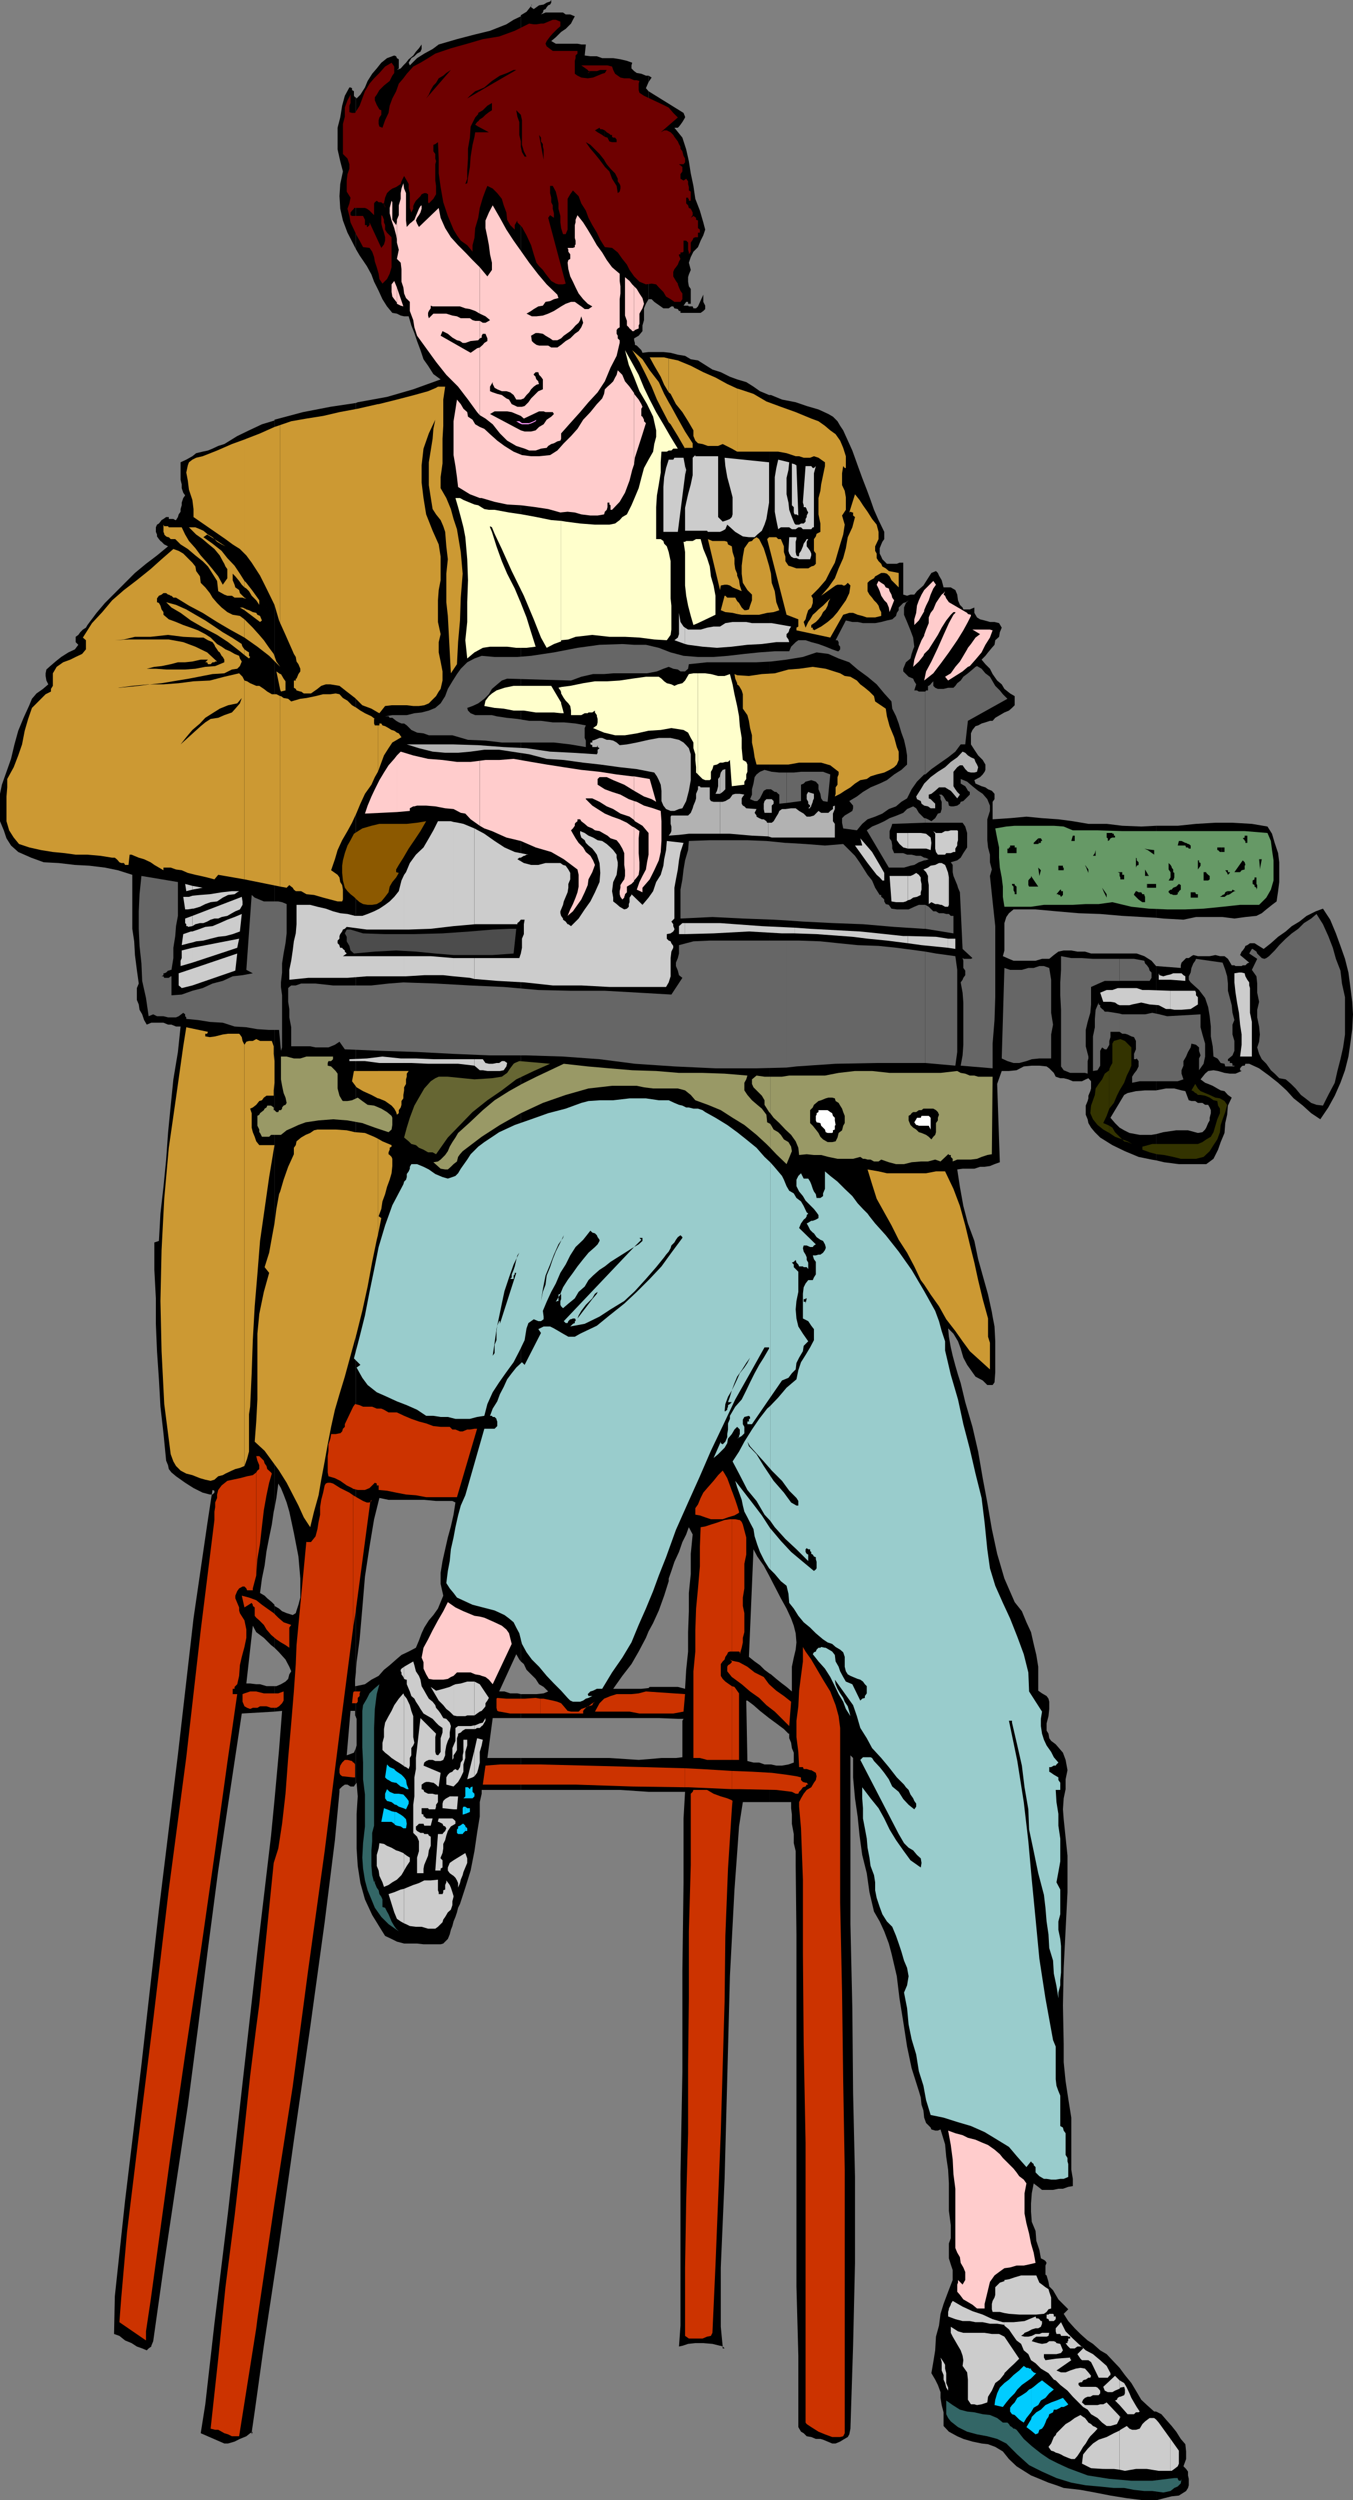 <svg xmlns="http://www.w3.org/2000/svg" width="355.902" height="657.598"><rect width="100%" height="100%" fill="#808080" stroke="none"/><path d="m72.203 598.5 1-6.5 4.098-29 4.3-29.8 3.801-27.602 2.7-21.598 1.199-12.703v-.7l.699-.699.703-.5h.7l.8.5h.899l.3-.5.2-.199v-9.402l-.2.5-.3.703-1.899.7 1-11.7h1.2v1.2l.199.398V443.5h-.2v-1.703l.2-1.899V106l-6.7 1-7.199 1.398-7.5 2V396.7l.5-2.699.5-3.8.7 1.198.699 1.7.8 2.101.7 2.399 1.199 5.601 1.199 6.2.5 5.8v5l-.5 1.899-.5 1.5-.2.699-.8.5-1.598-.5-1.199-.5-.8-.7-1.2-.699v-.3 11.3l1.2 1.2 1.699 1.902 1 1.898.5 1.2-.5.8-.301 1.2-.7.699-1.199.703-1.199.5h-.5v6.7l2-.2-.8 10.297-1.2 13.203v125m0-125.001-.902 9.297-3.598 30.5-3.902 34.601L60 581.7l-3.598 29.5L54 632.4l-1.2 7.6 6.2 2.7h1l1.703-.5 1.399-.7 1.699-.703 1-.797.402-.203.797-5.5L69.402 617l2.801-18.5v-125"/><path d="M72.203 443.5h-2.101l-1.7-.5h-1l-1.601-.203h-1l1.699-15.2.902 1.7 2 1.5 1.899 1.902.902.7v-11.301l-.703-.7-1.2-1-.698-.699-1.2-.699.5-3.8.7-3.403.5-3.797.699-3.602L71.5 401l.5-3.402.203-.899V110.598l-3.3 1-3.403 1.601-3.098 1.5L59 116.797l-1.598.5-1.5.703-1.199.5-1.402.297-1.7.402-1 .801-1.601.898-1.5.7v4.601l.3 1.2v1l.403 1.199.5.699-.5.703-.402 1.2v.698l-.301 1v.7l-.5.699-.2.703-.5.797h-.198l-.5-.297h-1.2v-.5h-.699l-.703.5-.5.297-.297.402-.402.5-.5.301-.301.7v1.198l.3.7v.5l.5.699.403.5.297.203.5.5.203.2 1 .5-2.902 2.398-2.899 2.199-2.902 2.402-2.598 2.598L30.203 156l-2.601 2.598-2.2 2.601L23 164.4l-.398.699-.801.5-.7.699-.5.703-.699.5v1.398l.7.7-.899 1.199-1.703.8-1.898 1.2-1.5 1.203-1.399 1.2-1 .898-.203 1v.699l.203 1.203.5 1-1.402 1.2-1.7 1.198-1.199 1.399-.699 1.703-1.5 3.297-1.402 3.402-1 3.598-.899 3.8L1.703 203 .5 206.398l-.5 2.399V216l1 2.398.703 2.102 1.2 1.898 1.898 1.7 3.402 1.5 3.297 1.199 3.902.203 4.301.5 3.797.2 4.102.5 3.398.698 3.8 1.2v14.199l.5 3.3.2 3.602.5 3.899.5 3.601-.5 1.2V263l.5 1.2.203 1.398.7 1.199.5 1.5.699 1.203 1.199-.5H43l1.203.5h.899l1.199.5H47.5l-.7 6.7-1.198 7.198-.7 6.899-.699 7.203-.5 7-.703 7.2-.797 7-.402 7.198-1.2.399V334l.399 7.5v6.7l.3 7.198.5 7.399.403 7.203.797 7 .703 7.2.5 1.198.2 1 .699.899 1.199 1L48.703 390l2.2 1.398 2.398 1.2 1.902.5h.5l.2-1.2.5.2v.5l-.5.5h-.2L54.5 401l-3.598 24.7-4.101 35.8-5 40.797-4.598 40.8-4.3 35.7-2.7 25.203-.203 9.898 1.402.5 1.5 1.2 1.7.699 1.398.902 1.402.5 1.2.5.5-.5.699-.5V617l.5-1.203 2.902-20.598 3.098-20.699 3.101-20.602 2.7-20.699 2.601-20.601 2.7-20.598 3.097-20.703 3.102-20.598 8.601-.5V443.5m21.399 25.7.199-.302.3 3.602-.3 4.598v9.101l.3 4.598.7 4.5 1.199 4.3 1.902 4.102 2.399 3.899 1 1.601L103 510l1.402.7 1.899.5h3.402l1.7.198h4.5l.699-.199L117.8 510l.5-1.203.3-1.2.399-1 .3-1.199.5-1.199.403-1.199.297-1.203.5-1 1.402-4.297 1.399-4.5 1-5.102.699-4.8.703-4.301V474l.5-2.203v-1H137v-8.399h-8.797l1.399-10.5H137v-6.3l-.898-.2h-1.899l-1.5-.5h-1.402l4.5-9.8.8 1.402.399.5V4v.297l-1.898.902-1.899 1.2-4.3 1.699-4.102 1-4.598 1.199-4.8 1.402-1.602 1.2-2.2 1.199-1.898 1.199-1.902 1.902-.301-.699.3-.5.403-.703.797-.5.703-.7.899-.5.3-.699V11.7l-.699 1-.8.899-.7 1-1.203 1-.7.902-.698.7-.7.8-1 .398.5-.398v-2.402l-.5-.301-.199-.5-.5-.2-1.902.7-1.5 1.203-1.2 1.5-1.199 1.398-1.199 1.899L96 23l-1.2 1.898-1 1-.198-.3V65.5l1 1.7L96.5 70l1.203 2.2.7 1.898 1.199 2.402 1 2.2 1.199 1.898 1.402 1.699 1.2.203 1 .5.898.2h1.199l.703 2.398.797 2 .703 2.101.899 2.399.8 2.402 1.2 1.7L114 98.397l1.902 1.399-7.199 2.601-6.902 2-7.7 1.399-.5.203v333.898l.2-2.699.8-6 .7-8.101.699-8.399 1.203-7.902 1.2-7.2L99.8 394l2.402.5h9.399l3.101.297H119l.8.402-.5 3.2-.698 3.101-.801 2.898-.7 3.102-.699 3.098-.5 3.101v2.899l.7 3.101-1.399 3.399-1.203 1.699-1.2 1.402-1.198 1.899-.7 1.5-.699 1.902-.8 1.898-1.903 1-1.898.899-1.399 1.203-1.703 1.5-1.5 1.2-1.398 1.597-1.899 1L96 443l-2.398.5v8.098l.199.5v7l-.2.699v9.402"/><path d="M93.602 25.598h-.2l-.3-.399V24l-.5-.3v-.5l-.399-.2h-.3l-1.2 2.2L90 27.796l-.5 3.101-.7 2.7v5.699l.7 3.101.703 2.7-.703 3.3-.2 3.2.2 3.3.703 3.102 1.2 3.2 1.699 3.3.5 1V25.598M137 470.797h26.203l7.399.5v-8.598l-2.602.2-7.7-.5H137v8.398m0-18.899h33.602V444l-1.899.2h-7.402l2.402-3.403 2.399-3.098 1.898-3.3 1.902-3.602.7-1.7v-336.5l-1.602.2-.297-.7-.5-.5-.203-.199-.5-.5-.5-.199v-.5l-.2-.699V89l1.2-.703 1-1.2v-1.5l.402-1.398v-3.101l.5-1.2.7-1.199V24l-.7-.8.7-1.602v-1.7h-.7l-1.199-.5-1.203-.199-.7-.5-.698-.699v-.8l.199-.7-1.399-.5-1.699-.402-1.902-.301h-2.899l-1.402-.5h-1.7l-1.5-.2.302-2.898h-1.2l-1-.199h-5.699L145 10.797l1.203-1 1.399-1.399 1.199-.8.699-.7.703-.699.5-1 .5-.902-1.203-.5h-1.2l-.698-.5H143.5l-1.2.5.5-.5.2-.7.5-.199.3-.5.403-.5.5-.199.297-.5V0l-.297.398-.902.301-.801.5-1.2.2-1.398 1-.699-.5v-.301l-1.203 1.5L137 4v433l.8.7.7 1.5 1.203 1.198 1.2 1.2.898 1.402 1.199.7 1.203 1.198-1.203.5-1.898.2H137v6.3m33.602 19.399h9.601l-.402 7v16.8l-.301 23.301V545l-.5 26.898V611.7l-.398 5.5.898-.199 1.5-.5 1.902-.203H185l2.402.203 2 .5h.2l.5.2-.5-5.2v-15.602l1-23.3.699-26.399.699-26.902L193.203 497l.7-9.602.5-7 .699-4.5.3-1.898h6.899v-9.902h-1.2l-1.398-.5h-1.5l-1.601-.399-.301-15.902h.3l1.602 1.203 1.7 1.5 2.398 1.898v-11.8l-1.2-.899-1.199-1.199-1.402-1-1.5-1.203 1.203-28.297 1 1.898 1.7 2.399 1.398 2.601v-310.5l-2.399-1-1.699-1.199-1.902-1.199-2.399-.703-1.902-.7-2.398-1.199-2.2-.699L185.5 96l-1.898-1.203-1.899-.297-1.5-.902-1.902-.301-1.899-.5-1.902-.2h-3.898v336.5l1.199-2.199 1.5-3.3 1.402-3.899 1.2-3.8v-.7l.699-2 .8-2.402 1.2-2.598.898-2.601 1-2 .5-1.399.203-.5 1 1.899-.5 5.101V414l-.5 5v4.797l-.203 5.5v5.101l-.5 4.801-.297 5-1.902-.5h-7.399l-.3.301v7.898h2.699l5 .2h1.5l-.301.5v9.601l-1.7.2H174l-3.398.3v8.598"/><path d="M170.602 78.7h.8l.7.698.699.5 1 .7.699.5h1.402l.7-.5h.5l.3.5.899.199.3.5H179v.5h5.3l.7-.5.5-.5v-.899l-.5-1V77.5l-1.398 3.098-.5.5h-.7l-.199-.5h-1l-.203-.2h-1.2l.7-1h.5v.5h.703V76l-.5-.703-.203-1.2v-1.199l.203-.699.5-1.199-.5-1.902.5-1.5.7-1.399L183.601 65l.699-1.703.699-1.399.5-1.5-.5-1.898-.898-3.102-1.2-3.101-.5-3.399-.699-3.3-.5-3.2-.703-3.101-1-3.098-2.098-2.601h.899l.3-.301.399-.5.5-.7.3-.5.403-.699V30.7l-.402-1-9.2-5.7v54.7m.002-57.102.8-1.2-.8-.5zM202.3 474h5.802v1.598l.199 1.699v2.402l.5 2.7v2.398l.5 2.101v3.602l.199 18.297v92.601l.5 18.2v18.8l.703 1.2.7.402.8.797 1.2.203 1.199.5h1.199l.699.2 1.203.5 1.2.5h.898l1.199-.5.8-.5 1.2-.7.402-.703.301-1.5.7-21.797.5-21.8v-22.602l-.5-22.098-.2-22.3-.5-22.102v-44.399l.7.7v5.101l.5 5.5.699 4.797.5 5 .699 5.101L228 492.7l.703 5 1.2 5.098 1.5 2.601 1.199 2.602 1.199 3.2.699 2.597 1.402 6 .7 5.8 1 6.2 1 6.5L239.8 544l1.902 6 .5 1.7.2 1.898.5 1.5.199 1.902.5 1.398 1.199 1.2.199.5 1 .3h.703l.7-.3 1.199 3.902.3 3.297.5 3.402.2 3.598v7.203l.5 3.797v3.402l-.5 1.399V594l.5 1.598.5 1.5v2.601l-1.2 3.098-1.199 3.203-.8 2.598-.403 3.101-.797 2.899-.203 3.601-.5 3.098-.5 2.902 1 1.7.703 1.398.7 1.902v1.5l.3 1.899.5 1.902v3.598l1.399 1.5 2.199 1.199 1.601.703 2.399.7 2.402.5 1.7.198 1.898.7 2 1.199 1.601 2 2 1.902 1.899 1.2 1.902 1.199 2.2.902 2.398 1 2.101.7 1.899.698 4.402.5 3.797.7 4.102.8 4.3.7 4.098.5h3.602v-23.301h-.5l-1.899-1.7-1.5-1.398-1.402-2.402-1.2-2-1.699-2.098-1.402-1.902-1.898-2-1.5-1.598-1.7-1-1.902-1.699-1.398-.902-1.899-1.7-1.5-1.5L281 610.5l-1.2-1.902 1.2-1.2-1.898-1.898-.7-.703-.699-1.2-.703-1.199-1-1-.2-1.199-.5-1.699-.3-.203v-2.399l.3-.699-.3-.5-.398-.3-.801-.399-.399-2.203-.8-2.399-.2-2.601-1-2.399-.199-2.699v-2.101l.2-2.7.5-2.601 1.199.902 1 .801H277l1.402-.3h1.2l1.398-.5 1.203-.2v-1.902l-.402-2.399V557l-.801-5-.7-4.602-.5-5v-4.8l-.198-10.098.199-9.902.5-10 .5-9.899v-9.601l-1-9.598-.2-2.602.2-2.898.5-2.402V468l.5-2.402-.5-2.7-.7-1.898-1.898-2.203-1.203-.899-.5-.699-.2-1.199-.5-.8v-1.903l.5-1.899.2-1.898v-1.902l-.2-.801-.5-.7-1.198-.699-1-.699v-6.3l-.5-3.102-.7-2.899-.699-3.101-1.203-2.598-1.2-2.902-1.898-2.399-2.699-6.199-1.902-6.5-1.399-6.5-1.199-7-1.203-6.402-1.2-7-1.5-6.5-1.898-6.5-.5-2.098-.699-2.902-.703-2.2-.7-2.398-.698-2.601-.5-2.2-.5-2.8-.2-2.2 1.399 1.399 1.199 2 .703 1.902.7 2.399 1 1.902 1 1.398 1.199 1.7 1.898 1 1.203 1.199h1.399l.5-.7.199-2.699v-8.101l-.2-3.899-.5-2.601-.199-1.2-1-4.597-1.402-5-1.2-4.3-1-4.802-1.698-4.601-1.2-4.598-.902-5-.7-4.601 1.403-.2h3.098l1.5-.5H259l1.402-.199 1.2-.5 1.398-.5-.7-20.601 1.2-3.399h1.902l2-.199 1.899-1 2.101-.203h2l1.899.203.699.5.5.5.703.7.5 1 1.2.398h.898l1.199.3 1.203.5h2.399l1-.5.699-.3.699.8v1.899l-.2.703-.5 1.2v.698l-.198.7-.5 1.199v2.402l.5 1.2.199 1 .699 1.199 1 1.199 1.402 1.402 3.2 2 3.3 1.598 3.598 1.5 3.402.703 1.2.2v-6.903l-1.2.203h-3.101l-2.7-.5-1.398-.703-1.203-.7-1.2-1.199-1.198-1.398 3.601-6 .899-.5 2.199-.5 2.402-.203h2.899v-32.7l-1.2-1.398L301 251.5l-2-.703h-12l-1.598-.5h-2l-1.601-.297h-2l-1.399.297-1.199.902-1.203 1h-1.898l-1.7.5h-5.8l-1.2-.5-1.601-.699.402-1.5v-7.203l.5-1.598.7-1 1.199-1h5.8l5.5.5 5.801.5 5.7.2 5.8.5 5.297.3 3.602.2v-24.2l-3.899.2-5-.2-4.101-.5H286.3l-4.098-.699-3.8-.5-4.301-.3-4.102-.403-4.297.402-4.601.301v-4.602l.5-.699v-1.402l-.7-.797-1-.402-.699-.5-1-.301-.902-.399-.7-.3-.3-.899 1.5-.8.699-.7.5-.699.203-.5v-1.402l-.703-1.2-1.2-1.199-1-1.5-.898-1.402v-2.899l.399-.898.8-1 .7-.203.902-.5 1-.297 1.2-.402h.699l.699-.801 1.199-.7 1.203-.699 1.2-.5.8-.699.7-.699v-2.402l-1.2-.7-1.5-1.199L263.5 180l-1.2-1-1.198-1.703-.7-1.399-1.199-1.199-1-1.199 1-1 .7-.902 1-1.2.699-.8.199-1.2 1-.898.199-1.203.5-1.2-.7-1.199-1.198-.3h-1.2l-1.402-.399-1.2-.3-.8-.5-.7-1.2v-1.402l-1.198.5h-1.7l-.199-.5-.703-.7-.5-1.199-.2-1.5-.5-1.199-.698-.402-.5-.297h-1.899l-.5-1.902-.703-1.2-.297-.699-.5-.5-1.203.5-.898 1.399-1.2 1.902-1.699 1.5-.703.898h-1l-.898.301-1-.3V148h-1l-.7.297h-2.601L233 148l-.898-.902-.301-.7-.399-.8v-1.399l.399-1 .3-.699.5-.703v-1.899l-1.5-3.101-1.199-2.7L229 131.5l-1-2.703-1.2-3.098-1.198-3.3-1.399-3.899-2.402-5.3L221 112l-.7-1.203-1.198-1.2-1.2-.699-2.601-1.199-3.098-.902-2.902-1-3.598-.7-2.902-1.199h-.5v310.5l1.5 2.899 1.601 3.101 1.5 2.7 1.2 2.601.699 1.899.5 2L209.5 432l-.2 1.898-.5 2.102-.5 2.398v6.5l-1.398-1.199-1.199-.902-1.5-1.2-1.402-1.199-.5-.3v11.8l1.902 1.399 2 1.5 1.2 1.203h.199v1.2l.5 1.198.199 1.399.5 1.203v2.598l-1.399.5-1.699.3h-1.5l-1.402-.3h-.5V474m101.801 183.598h.199l1.902-.5 2-.5 1.899-.2L312 655.2l.5-.8.203-.7V652l-.203-.902v-1l-.5-.7-.7-.699.7-1.902v-2l-.2-1.899-1.198-1.398-1.2-1.902-1.199-1.5-1.5-1.7L305.5 635l-1.398-.703v23.3"/><path d="m304.102 305.2 2.101.5 3.899.5h7.199l1.902-1.403 1.2-2.399.699-2 1-2.398.199-2.602.5-2.199.199-2.402 1-2.098-1-.699-.898-1-1-.203-.899-.5-1.203-.7-1.2-.5-.8-.3-1.2-.899 1.2-1.5.8-.699 1.403-.199 1.2.2 1.699.5 1.398.198h1.5l1.602-.699-.399-.199v-.5l.399-.5.3-.203h.5l.2-.5h1l2.601 1.203 2.598 1.898 2.402 1.899 2.2 2 1.898 2.101 2.402 1.899 2.2 2 2.398 1.601 2.101-3.101 1.7-3.098 1.5-3.402 1.199-3.297.902-3.602.5-3.398.5-3.8.2-3.903-.2-3.297-.5-3.902-.5-3.801-.902-3.598-1.2-3.402-1.199-3.297-1.5-3.602L348 239l-1.898.7-2.399 1.198-1.902 1.5-2 1.2-1.598 1.402-2 1.398-1.902 1.7-1.899 1.5-2.402-1.5h-1.2l-.698.5-.5.199-.2.5-.5.703-.3.297-.399.902 2.399 2-.5.2-.5.5h-.7l-.3.199H325l-.297-.2H324l-1-1.699-.898-.699h-1.2l-1.199-.3-1.5.3h-3.101l-1.2-.3-.5.3-.699.5H312l-1.2 1.2-.198.698v.7l-6.5-.5v32.699l2.601-.5h2.2l1.898.5 1 .203.902 2.398.7.2h1l.699.5h1.199l.699.5h.8l.403.699.297.703v.797l-.297 1.203v.7l-.402.698-.5 1.2-.301.5-.7.699-1.198.203-2.602-.703h-3.098l-3.402.5-1.898.5v6.902m0-63.801 1.898.2 5.3.3 3.302-.699h7l3.101.399 2.899-.399 2.898-.3 1.402-.7 1.2-1 1.5-1.199 1.199-.902.402-2.7.297-2.398v-5.203l-.297-2.399-.902-2.699-.7-2.402-1.199-1.899-4.101-.699-5.098-.3h-4.5l-5.101.3-4.801.5h-5.7v24.2M190.102 617.2v.5h.5zM66.203 639.797v.5l.297-.7zm73.5-638.399h.2V1.2Zm0 0"/><path fill="#6e0000" d="M145.402 13.398h6.5v.7l-.5.5v.699l-.199.703v3.398l.7.5 1 .5 1.699.2 1.398-.2 1.203-.5 1.2-.5.699-.199.5-.8h-1.7l-.902.3h-1.7l-.698.5h-1.2 1.399l.5-.5h-.5l-.2-.3-1.699-1.2h6.899L161 17.5l.3.898.5 1 .7.5.703.5 1 .2h1.399l1.199.5h.699l.703.199L168 22v1.7l.203.698 1.2.801 1.5.7 1.898.898 1.699.8 1.402.7 1.2 1.402 1.199 1.2-4.5 3.898.902-.5h.7l1 .5.699.703.3.5.899 1.2.3.698.399.7v.5l.5.699.3 1.203.403.7v1l-.402.5h-1.2l.899.698v1.2l-.5.699V47l.8.5.7-.5.5.7v.698l.203.801v.899l.5.3v2.399h-.5v-.5H181V52h-.5v1.5l.5.5.203.7.5.198.5 1v.7l-.5.699.7-.5.699.5v.5l.5.203v2l.5.398v.801h-.5v1.2h-.7l-.5.199-.199.5-.5.699v2.402l-.5.7v-.5l-.203-.7v-1.902l-.5-.5h-.7v2.902l-.3.2h-.5v.5h-.398v.3l.398.899-.398.699-.301.8-.5.7-.399.5-.3.703v1.2l.699 1.198.5.7v.199l.3.8.399.903.5.7v1.5l-.5.698h-1.598l-1-.699-1.199-.699-.703-1.203-1.2-1.2-.698-.8-1.2-.2-1.5.2-1.699-.7-1.402-1.398L165.6 71l-.699-1.402-1.199-1.5-1.203-1.7L161 65.2l-1.898-.2-1.2-1.902-.902-1.899-1.2-2-1-1.902-.698-1.899-1.2-1.898-.699-1.902-1.5-1.5-.703 1-.7 1.199v8.101l-.5 1.2h-.698l-.5-1.598-.2-1.5v-1.703l-.5-1.899V53.5l-.3-1.5-.399-1.602-.8-1.5h-.7v1.899L145 52v1.2l.402.8v.898l.301 1.2v1.199l-1-.7-.5.7 4.598 17.3-.7.2h-1.199l-.699-.2-1.203-.699-.797-1L143.5 72l-.7-1-1-1-.698-.902-.7-2.2-.699-2.398-1.203-2.602-1.2-2.199-1.198-1.199V58l-.301.5-.399.7v1.198l-1.199-1.199-.8-1.402-.2-1.899L132.5 54l-.5-1.703-1.2-1.5-1.198-1.2-1.399-.699-.5 1.2L127 52l-.797 2.7-.402 2.597L125 60l-.2 2.598-.5 1.902v1.7l-1.398-1.7-1.699-1.203-1-1.399-.902-1.5-1.5-3.601-1.2-3.598-.699-4-.5-3.601v-3.899l-.199-4.3-.703.5-.5.199v1.699l.5.703v1.2l.203.698-.203.801V47.5l.203 1.398v2.2L114 52.297l-1.2 1.203-.198-.3v-2.102l-.5-.301h-.5l-.7.3-.3.5-.399.403-.8.797-.403.703-.297.7v.698l-.5 1-.402-1.199v-3.902l-.301-1.2v-1.199l-.5-.898-.7-1.203-.698 1.402-.2.7-1.199.8-1 .399-.703.5-.7.699-.5 1.203-.3 1.5.3 1.2v-.5l-.3-.2v-.5h-.398l-.301-.3h-.7l-.5-.403-.5.402-.199.301v3.098l-1.199-1.2-.703-.5-.5-.199h-2.898v.2l-.5.5-.399.5v.699l.399.199H95.5l.5 1v1.402h.5v.5h.203l.5-.5V58.5l3.098 6.7.699-.903.3-1v-.899L101 61.2l-.398-1.2-.301-1.203v-2.2l.3.2.399 1v.703l.3.7v1.198l.5.801 1.2 1.2v7.898L102.5 72l-.7 1.398-1.198 1.2-.801-1.2L99.6 72l-.5-1.703-.5-1.5-.199-1.2-.5-1.398-.699-1L95.5 65l-.898-1.703-.801-1.399-.7-1.5-.898-1.898-.3-1.703-.5-1.899.5-1.398.3-1.5-1-1.602V47.5l.2-1.703.5-1.399V43.2l-.5-1.5-1.2-1.199v-7.902l.5-1.899v-2.402l.7-1.899.8-1.5v2.2l-.3.699V29.5l.699.2h.8l1.2-1.903L96 24l1.203-2 1.2-1.402 1.398-1.399 1.5-1.699 1.699-1 .703 1v1.7l-.5.698-.703 1.399L101 22.5l-1.2 1.2-.698 1.198-.5.7v.8l.5 1.2.699 1.199.5.203v1.2l-.5.698-.2.7v1l.2.699.8.3.7-2 .902-1.898.297-1.902.703-1.899 1-1.898.7-2 1.199-1.402.898-1.2 1.703-1.898 1.899-1 2-1.203 1.898-1.2 4.102-1.398 4.3-1.199L127 10.297l4.3-.7 4.102-1.5 3.801-1.898 1.2.2h.699l1.199-.2H143l1.203-.5 1.2-.5h.8l1.2.5v1.2l-.801.699-1.2 1.199-.699.8-.902 1.2-.301.703.3.7 1.602 1.198"/><path d="m112.102 25.898.699-1 .5-1.199L114 22.5l.703-.703.7-1.2 1.199-.699.8-.699 1.2-.8-6.5 7.5M138 41.2l-.7-1.2-.3-1.402v-1.399l-.398-1.699v-3.402l-.5-1.399L135.8 29l1.2 1.2.3 1.398v6.5l.5 1.699.7 1.402h-.5m3.8-5.699.5.7v1l.5.698v.7l.2.699V42l-1.2-6.5m-16-.703h2.802l-2.801-1.5zm0-1.5-.8-.5.5-.7.3-.199V30l-.8.898-1.2 2.399-.198 2.902-.5 2.899v2.601l-.2 3.098V47l-.5 1.398.5-.199.2-1.402.5-2.899.199-2.699.5-3.101.5-2.098.199-1.203h.8v-1.5m0-1.399.403-.5.797-.5.703-.699.899-.699.8-.5v-1.902l-1.199.699L127 29l-1.2.7v2.198m0-7.698 10-5.802h-.698l-1.7.801-1.902.7-2.098 1.398-2 1.703-1.601.7v.5"/><path d="m125.8 23.7-.8.3-1.398 1.2-.7.698 2.899-1.699v-.5m33.301 20.199 1.199 1.2L161 47l1.203 1.898.297 1.899.5-.399.203-.8v-.7l-.203-.5-.5-.699V47l-.7-1.402-1.198-1.2-1-1.199-.5-.8v1.5m0-1.501-.2-.398-1.199-1.5-2.402-2.402-1.2-.7 1.2 1.7L156.5 40.5l1.203 1.5 1.2 1.598.199.3v-1.5m0-6.398.699.2.5 1 .699.198h1.203V36.7l-.402-.5h-.5L161 36v-.5h-.398l-.301-.3-.7-.403-.5-.5V36"/><path d="m159.102 34.297-.7-.297h-.5l-.199-.402L157 34l-.5.297.703.5.7.402.5.301.699.5v-1.703"/><path fill="#fcc" d="m234 161-.2-1.203-.5-1.2-.698-.699-.801-1.199-.399-1.199-.3-.703-.5-1 .5-1 .699.5.8.5.399.703.8.297.2.703.5.898.203.801.5.7L234 161m-129.598 52.598 3.399-.301v-.7l.902-.5H109l.703-.199h2.399l2.398.2 2.602.5 2.199.199 1.902 1 1.2.203 1.398 1.5 1.699 1.2.703.5v-17.102l-2.402.3h-3.598l-3.8-.5-3.801-.3-3.899-.899-3.3-1-1 1v14.899m-.001-14.898-.699.898-1.5 1.699-1.203 1.902-1.2 2-1.198 2.399-.899 1.902-1 2.398L96 214l8.402-.402v-14.899m0-119.101v.3l1 .5.7.2-1.7-5v4"/><path fill="#fcc" d="m104.402 75.598-.699-1.7-.703.899v2l.203 1.203.5.7.7.898v-4m-.001-12.5v.699l.5 1.902-.5 2.399 1 1 .2 1.699v3.3l.5 1.5.199 1.602.5 1.2 1 1v2.398l.902 2.402.297 1.899.703 2.199 2.399 3.3 2.601 3.602 2.7 3.399 3.097 3.101 2.602 3.399 2.398 3.3.703.801V70.297l-1.902-1.899-1.899-2L120.5 64.5l-1.898-2.102-1.5-2.398-1.2-2.703-.5-2.598-5.199 5-.5-.902-.3-.797.3-.703.5-.7.399-.699.3-1V54l-.3.2-.399.698-.5 1.2-.3.699-.403 1-.797.703-.402.297-.801.902-.2-1.699v-7.203l-.5-1.2-.198-1.398-.5 1.399-.2 1.199v1.5l-.5 1.703v2.598l-.5 1.199v5.3"/><path fill="#fcc" d="m104.402 58.297-.199.902-.5-.699-.5-.703v-4.598l-.203-.402-.5 1.902v1.399L103 58l.703 2 .5 1.898.2 1.2v-4.801m21.8 382.301.5.199 1 .3.899.7 1 1.203 5-10.602-.399-1.601-.3-1.2-.7-1-1.203-1-1.898-.898-2.7-1.199-1.199-.3v15.398m0-15.398-1.402-.2-2.899-1.203-2.101-1-2-1.399-1.2 2.399-1.398 2.402-1.402 2.598-1.2 2.402-1.199 2.2-.5 2.601.5 1.2v1.698l.7 1.5.699 1.2 1.199.199h2.602l1.199-.2.8-.5.7-.3.902-.899h3.598l1.199.5 1.203.2v-15.399m0-207.999 1.2.698 2 .7 3.8 1.699 3.797.902 3.902 1.7 4.098 1.199 3.3 1.902 3.602 2.7.301 1.398v3.101l-.3 1.5-.5 1.399-.7 1.699-.703 1.402-.7 1.7 1.403-1.2 1.2-1.699 1-1.402.898-1.899.8-1.902.2-1.5 1-1.899.699-1.898-.5-1.203-.7-1.2-1.198-1-.7-1.199-1.199-1.199-.8-1.199-.7-1.203-.5-.899.5-.5.5-.699v-.5l.2-.3.5-.399v-.5h.699l.3.5.899.7.8.698 1.2.5.699.5 1.203.2 1.2.699.898.5.8.703 1.602.5.797 1 .703 1.2.5 1.198v3.102l.2 1.398v1.5l-.2.899-.5.703-.5.797v.703l-.203.898v.801l.203.7.5.699.5-.5v-.2l.2-.5v-.199l.5-.5v-1.5l1.199-.699.699-.703v-14.2l-.5-.199-1.399-1L163 215.5l-2-.703-1.898-.797-1.899-1.203-1.402-.899-1.7-1.699V210h1.7l1.902.898 1.899 1.2 1.699.699 1.902 1.203 2.399.797 1.199.902v-5l-1.399-.5-2.199-1.199-2.203-.703-1.898-.7-1.899-1.199v-1.5l.5-.5h1.899l1.699.801 2.902 1.2 2.598 1.601v-3.8h-.5l-4.098-.5-4.5-.7-4.8-.5-4.602-.703-4.5-.7-4.098-.699-4.601-.8-3.801.3h-3.598l-1.5.2v17.101m0-86.199h.5l3.399 1 3.3.7 3.598.198 3.902.5 3.301.5 3.2.899 1.898-.2 1.902.2 1.7.5 2.398.3h1.902l1.7-.3.199-.7.5-.5.199-.699V132.2h.5v.5l.3.2v1.199H161l2-2.098 1.402-2.402 1.2-3.2.699-2.8.5-1.5v-18.7l-1.2-1.699-1.199-1.402-.699-1.7-.703-.699-.5-.5-.297 1.2-.402.699-.5 1-.7.703-.8.7-.7.698-.199 1.2-.5 1.199-1.402 1.5-1.7 2.101-1.898 2-1.5 2.399-1.699 1.902-1.902 1.899-1.7 1.902-1.898 1.2-2.902.3h-2.098l-2.402-.3-2.2-.903-2.398-1.5-1.902-1.399-1.899-1.699-1.5-1.402-1.199-.5V131m0-18.703-1.203-.7-.7-1.199-1.198-.8-.2-1.2-1-.898-.699-1.203-1-1.2-.402 2.602-.5 3.098v8.902l.5 2.899.402 2.902.297 2.598 3.102 1.902 2.601 1v-18.703"/><path fill="#fcc" d="m126.203 109.2 1.5.898 1.899 1.5L131.5 114l1.902 1.898 2.399 1.399L138 118l1.203.5h1.7l1.398-.5 1.5-.203.402-.5.797-.5.703-.2.899-.5.8-.199.2-.5V114l2.398-2.703 2.602-2.899 2.199-2.601 2.402-2.598 1.899-2.902 1.5-3.598 1.601-3.101.797-3.399V89.5l-.5-.5v-.703l-.297-.5v-1l.297-.399.5-.3v-7.399l.203-1.5v-1.902L163 73.898V72l-2-1.703-1.398-1.899-1.2-2L157 64.5l-1.2-2.102-1.198-2-1.2-1.898-1.5-1.902-.5 1.199v.703l-.199.7v3.398l.2.699v1l-.2.203v.5l-.5.2h-1.402l.199.5v.5l.5.698v1.2l-.5.3-.2.7.2 1.699.5 1.902.703 1.399.7 1.5.8 1.601 1.2 1.5 1.199 1.2 1.199.699-1 .699h-1l-.899-.7-.3-.199-1.399-1h-1l-1.402.5-1.2.7-1.898 1.199-1.5.703-1.402.5-1.7.2h-1.199l-1.402-.7 1.203-.703.7-.5 1.199-.7 1.199-.199.699-1 1.203-.199 1-.5 1.2-.3-.301-.899-2.801-2.703-2.2-2.598-2.398-3.101-1.902-2.7-2.2-3.101-1.898-2.899-1.703-3.101L129.602 54l-1 1.898-.899 2.102v2l.5 2.398.399 2.102.3 2.398.5 2.2V71l-1.199 1.7-2-2.403v38.902M166.8 231.797v-.2l.7-.8.5-.7.203-1.398v-1.902l-.203-2.399V220.5l.203-1.902-1.402-1v14.199"/><path fill="#fcc" d="m166.8 215.7.2.3 2 1.2 1.602 1.898v5.699l-.399 2-.3 1.902-.903 1.7-.797 1.601-.703 2 1.5.7v-1.2l1.902-2.203 1.2-2.399 1.199-2.601.5-2.2.199-2.898V216l-.2-2.703-2-.7-2.398-.699-1.902-1-.7-.199v5m0-7.699 2.602 1.5 2 .7 1.2.698-1.7-6-4.101-.699V208m-.001-85.902.2-1.7 1-3.101 1-3.098.902-2.902-.5-.5v-.399l-.402-.8-.297-.2V107.5l.297-.5-.297-.703-.703-1.2-1.2-1.5v-.199 18.7m0-35 .2-.301 1-.399v-.8l.203-.399V82.5l.797-1.402.402-1.2-.402-1.5-.797-1.199L167.5 76l-.7-.703v11.8"/><path fill="#fcc" d="m166.8 75.297-.5-.5-.698-.899-1.2-1V83l.5 1.398v1.2l.5.5.2.3.5.399.199.3h.5v-11.8M243.102 172l1.199-1.203 1.199-1.899 1.203-1.898 1-1.902 1.2-1.899 1.199-1.5.699-.699h.5v.2l-.5.5-1.2 2.198-1.398 3.102-1.5 3.398L245 174l-1.398 2.598-.5 2.402 2.398-1.902 2.203-2.899 1.899-2.601 2.199-3.2 1.601-2.601 1.2-2.2V161.5l-.2-.3-1.199-.7-1.203-.703-2.398-1.399-.7-1-.3-.699-.399-.3.399-.899-.399.5-.5.398-.703 1-.797 1.2-.703 1.699-.7.902-.5 1.2v1.5l-.698 1.699-.5 1.402v5m0-4.8-.7 1.198-.699 1.7L241 172l-.5 1.5-.297 1.898 1.5-1.398 1.2-1.5.199-.5v-4.8m0-6.403v-.297l.5-1.203.699-1.399.5-1.5.699-1.601.703-1-.703-1-1.2 1.203-1.198 1.2v5.597m0-5.597-.7 1.198-.699 1.5-.5 1.399-.203 1.902-.5 1.7v1.5l1.203-1.2.7-1.199.699-1.203v-5.598m11.5 450.301 1.199.7 1.199 1h2V606l1.402-5.8 1.2-1.7 1.199-.902 1.402-1 1.5-.2 1.7-.5h1.898l1.402-.3 1.7-.399-.5-2.699-.7-2.402-.5-2.598-.703-2.703-.5-2.598v-5.3l.5-2.602-.7-1-1.198-.899-.7-1-.8-1-2.801-2.8-.801-1-1.398-1.2-1.7-1.199-1.699-.699-1.601-.703-2-.5V605.5m0-43.203-1.399-.7-1.902-.5-1.899-.699.7 3.801.5 3.801.199 3.898.5 3.801v15.598l.5 1.203.699 1.2.203 1.5.7 1.198.5 1.2v2.101l-.7 1.2-1.203-1.2v.7l-.2.5v1.898l.7.8.902 1.2 1.2.703v-43.203m0-386.899.5-.199 1.5-1.699 1.601-1.902 1-2 1.2-1.899.699-1.902-.7-.2h-4.601l2 1.2-1.2.902-1.199 1.7-.8 1v5m0-5.001-.2.399-1 1.703-.902 1.5-1.2 1.398-1.198 1.7-1.5.902.8 1 1.899-1.203 1.902-1.2 1.399-1.199v-5m0-6.8.8-1.598v-.3l-.8-.2v2.098"/><path d="m128.902 84.2-.3.198-.899.5H127l-.797-.5H125l-.7-.199-.698-.5h-2.399l-1-.5L119 83l-1.598-.5H114l-1.2 1.2-.198-.7v-.703l.199-.5.5-.7v-1.199l-.5-.5.5.5v.5l.5.2H121l1.402.5 1.2.199 1.398.5 1.203.703 1.5.7 1.2 1m10.999 5.5-.199-1.403 1.2-.7h.699l1.199.2.699.5 1.203.703.7.5h1.199l1-.5.699-.703 1-.7.699-.5.703-.699.7-.8.8-.7.399-.699.3-1 .5 1.7-.5 1.199-.699 1-1 .699L150 89l-1.2.7-1.198 1-1 .698H145l-.797-.5h-2.402l-.7-.199-.699-.5-.5-.5m-12.199-1.902.5 1.203v.7l-.8.5-.403.5-.797.698-.703.2-.7.5-1 .699-7.898-4.5.5-1.2 1.399.7 1.199 1 1.203.703.797.2.703.5h.7l1.398-.5 2-.2.402-.5.5-.203v-.5l.297-.5h.703"/><path fill="#c93" d="M259.902 346.797v4.8l.5 1.602v7l-5.3-4.8-.5-.7-1.399-1.902-1.902-2.7-2.399-3.097-1.902-3.402-2.2-3.098-1.698-2.602-.899-1.199-1.703-3.601-1.898-3.598-2.2-3.402-1.902-3.801-1.898-3.399-2-3.601-1.2-3.797-1.199-3.902 2.899.5 2.199.5h10.3l2.602-.5h2.399l2.199 4.601 1.699 4.5 1.402 5.098 1.2 5 1.199 4.8 1 4.602 1.199 5 1.402 5.098M64.3 385.598l.7-1.899.5-1.902V372l.3-2 .403-8.8.297-8.7.5-8.902.703-8.399.7-8.8L69.601 318l1.199-8.402 1.402-8.399h-4l-.8-1L67 299l-.5-1.203-.297-1.2v-3.8l-.402-1.2.699-.3.902-.7.801-1 .7-.199.5-.699.699-.5H72v-1.402l.203-2v-5.7L72 277.2v-2l-.5-1.402h-3.098l-1-.5-.902.5h-1l-.7.203-.5.797v110.8"/><path fill="#c93" d="m64.3 274.797-.5-1-.198-1-.5-.7-.2-.199H60l-1.398.2-2 .5-1.399.199-1.203-.2v-.699h.5l.203-.5L49 270.2l-.797 5-1.902 13.5-1.899 13.2-1.199 13.398-.703 13.5-.297 13.402.297 13.2.703 13.898 1.7 13.203.699 1.898.699 1.2 1.199 1.199 1.5.8 1.602.403 2 .797L54 389.2l1.402.301 1-.3 1-.903 1.2-.297.699-.402 1.699-.801.902-.399 1.2-.3 1.199-.5V274.797m-.001-43.5 9.403 1.902v-50.101l-1-.5H71.5l-1.2-.7-.898-.699-1.199-.8h-.8L66.5 180l-.7-.3-.8-.5-.7-.2v52.297"/><path fill="#c93" d="m64.3 179-.5-1-.198-.203-.7-.7L59 178l-3.797 1-4.3.2-3.903.5-4 .3h-3.598l-2.902.398-5.098.5H29.5 31l3.8-.5 4.302-.398h.3l3.098-.3 7.203-1.2 6.2-1.203 3.097-.2 2-1 1.402-.199.7-.699.5-1.199-.5-.8-.2-.7-1.199-.5-1.203-.703-1.2-.5-1-.7-1.198-.699-1.7-1.699-1.402-.902-1.898-1-1.899-.7-2-.699-1.902-.8-1.899-.7L43 161.7v-.7l-.5-.703-.297-1-.402-.7-.5-.199v-1l.5-.699.699-.3.5-.399h.703l.5.398h.2l.5.301h.199l.5.5h.699l3.402 2.098 3.598 1.902 3.8 2.399 3.399 2 3.8 2.101v-4.8L63.103 162l-1.899-.3-1.402-.7-1.5-1.203-1.2-1.2-1.199-1.398-.699-1.199L54 154.5l-1.2-1.203-.198-1.7-1-1.398-.2-1.199-.8-1-1.2-1.203-1.199-1.2-1.203-.699-1.398-.5-3.102 2.7-2.898 2.601L36 152.598l-3.398 2.601-3.102 2.7L26.902 161l-2.699 2.898-2.402 3.801.8.7v2.398l-1 1.203-1.699.797-1.402.703-1.898.7-1.7 1.198-1 1.7v3.3l-.5.801v.7l-1.402.699-1.2 1.199L9.603 185l-1.2 1.2-1 2.898-.902 3.101-.7 3.598-1 2.902-1.198 3.098-1.7 3.101v2.2l-.199 2.402v6.5l.7 2.398 1.199 1.899L5 222l2.703.898 3.098.7 3.101.5 3.098.3 2.902.399H23l3.402.3 3.098.5h.703l.5.403.297.297.402.5.5.203h.7l.3.5h.899l.3-2.703h.5l.7.3 1.199.5 1.402.403 1.7.797 1 .703L43 228.898v-.699h1.902l1.399.5 1.5.2 1.601.699 2 .5 1.399.3 1.699.399 1.902.5 1-1.2 6.899 1.2V179"/><path fill="#c93" d="m64.3 172.297 1.2.902.3-.402-.3-.297v-.902l-.5-.301-.7-.5v1.5"/><path fill="#c93" d="m64.3 170.797-.5-.7-.198-.5v-.199L61 167.7l-2.398-1.402-2.2-1.5L54 163.199l-2.598-1.5L49 160.297l-2.7-1.2-2.597-.699 1.399 1.399 2.398 1.402 2.703 2 3.297 1.899L57.102 167 60 168.898l3.102 2.399 1.199 1v-1.5M64.3 167.7l3.403 2.398 3.098 2.402 2.902 2.898-1-1.398-.703-2-1.2-1.602-1.398-2L68.203 167l-1.703-1.902-2.2-2.2v4.801m0-7.199 4.102 3.098.5-.399-.5-1.199-.699-.3-.3-.5-.903-.2-1-.5-.7-.203-.5-.297v.5"/><path fill="#c93" d="m64.3 160-.5-.203h-.698l1.199.703v-.5m-.001-2.602h.5l-.5-.199zm0 0"/><path fill="#c93" d="m64.3 157.2-1.198-1.2-.2-.8-1-.7-.199-.703-.5-1.2v-1.699l.7.7 1 1.199.699 1 .699.703v-1.703l-1.2-1.899-1.398-2.101-1.902-2-1.5-1.899L55.902 143l-2.402-1.703 1-.7 1.902 1.2-.5-.5-1.199-.7-1.203-1-.898-.398-1.2-.5h-1.699l1.899 1.899 1.699 1.199L54.703 143l1.7 1.398 1.398 1.7.8 1.5.399.699.3.703.5.7v2.398l-.5.699-.698 1-1.2-2.2-1.5-1.898L54.5 148l-1.7-1.902-1.398-1.899-1.699-1.902-1-1.7-.902-1.898h-3.399l-.199-.3h-1L43 138v1.898l.203.5v.2l.5.5.5.199h.2l.5.5h1.199l1.398 1.402 1.902 1.2 2 1.699 1.899 1.5L54.703 149l2.399 3.797.3 2.703.899.5.699.398.8.301H61l.703.5h2.098l.5.2v-.2"/><path fill="#c93" d="m64.3 154.5.5.297.7.703.703 1.2 1.2 1.198.8 1.2v-1.2L66.5 155.5l-1.7-2.203-.5-.5v1.703m0-8.902.5.5L66.204 148l2.2 3.398L70.3 155.2l1.902 3.899 1.2 4.101.3.7v-52.102l-1.5.5-3.8 1.703-3.602 1.398-.5.2v30m0-30.001-3.3 1.199-3.898 1.703L53.3 120l-1.7.398-1 .5-.898.7-.3.8-.403 1.899.402 2.101.301 2.399.899 2.703.3 2.398V136l8.399 5.797 1.902 1.402 1.899 1.2 1.199 1.199v-30m9.403 271.699 1.7 2.703L77 393.098 78.5 396l1.402 3.098 1.7 2.601 1-4.101 1.199-4.301.699-4.098.902-4.8.801-4.5.899-4.602 1-4.5 1.199-4.098 1.402-4.601 1.5-5.5 1.598-5.801 1.5-6 1.402-6.399 1.2-6.5 1.199-5.8.3-1.2V299.5l-1-.5L96 298l-2.598-.203-2.199-.5-2.902-.2H83.5l-.898.2-1 .703-1.2.5-1.199.7-1.203 1-.2 1-.5.698v1.7l-1.5 3.3-1.198 3.399-.899 3.101v73.899m0-73.899-.3.7-.7 3.902-.5 3.797-.703 3.8-.7 3.903-1.198 3.797 1.199 1.5-1.399 5-1.199 5.8-.5 5.2v17.3l-.3 5.801L67 379.2l2.602 2.399L71.5 384.2l1.902 2.598.301.5v-73.899m0-80.199 1.7.3.699-.703.5.402.398.301.3.5.5.398h1.403l1.399.801 2 .2 2.398.699 1.902.5 1.899.5H90l.203-.5V234L90 232.797l-.5-.797-.2-1.203-.5-.7-.698-.5-1-.699 1-2.898.699-2.402L90 221l1.402-2.402 1.2-2.2 1.199-2.601 1-2.399L96 208.797l1.703-2.399.899-2 .8-1.398v-12.203h-.8l-.2-.5v-1.2h.2l-.899-.699-1.703-.8-1.2-.7-1-.699-1.198-.699-1.2-1.203-1.199-.7-.902-1-1-.199-1.399.2H85l-2 .5-2.398.5-1.602.199-1.7.5-.698.203-.801-.703-1.2-.2-.699-.5h-.199V233.2m0-51.802.2.5 1.199-.3v-2.399l-.5-.699-.399-.703-.3-.5h-.2v4.101m0-4.101-.3-.2-.7-.5 1 4.801v-4.101"/><path fill="#c93" d="M73.703 163.898 75.102 167 77 171.297l.3.703.5.797L78 174l.5.7.5 1.198v.7l-.5.699-.5 1.203h-.2v.5h-.5v1.898l.5.301.2.399 1 .3h.203l.7.5H81.8l1.7-1.198 1-.8 1.203-.399h1.2l2.398.398 1.902 1.5 2.2 1.7L95.3 185.5l2.402.898 1.7 1v-81.101l-5.301 1.203-4.801.898-4.301 1-4.398.7-4 .699-2.899 1v52.101m25.7 161 .899-4.5-.7-.5.7-1.898.3-2 .7-1.902.5-1.899.699-1.902.5-1.7.203-1.898v-1.902l-.203-.5-.5-.5-.297-.2v-.5l.297-.699v-.5l.5-.3v-.399l-2.398-1-1.2-.699v25.398m0-36h.2l1.699.7 1.699 1.199.703.8.5.903.2.7v1.198-1.199l.5-.402V292l.5-.703.199-.7v-1l.5-.699V288l.199-1.203V286l.5-.902v-1.2l.199-.699v-.8l.5-.7h-8.098v7.2m0-7.199h-6.3l-.5 2.698L93.8 286l1.699 1 2.203 1 1.7.898V281.7m0-78.7.2-.5.699-1.902.699-1.899 1.203-1.902 1-1.5 2.399-1.399-.7-1-.5-.199-.699-.5L103 192l-.797-.5-.902-.5-.7-.203-.3-.5h-.5v.5h-.399V203m0-15.602.399.2 1.5-1.899L103 185.5h4l1.703.2h1.5l1.399-.2 1.199-.5 1.199-1.203.703-.7.7-1.199.5-.699.5-2.199v-2.402l-.5-2.598-.5-2.402v-2.7l.5-2.101-.7-3.2v-5.699l.2-2.699.5-2.601v-6.2l-.5-3.199-1.602-3.601-1.7-4.301-.699-4.297-.5-4.102v-4.5l.5-4.398 1.399-4 1.699-3.602-.5 2.399-.2 2.601-.5 3.102-.5 3.098v6l.5 3.199.5 3.101.903 1.399 1.2 1.5.699 1.601.5 1.5.3 3.801.399 3.399-.399 3.8v7.5l.399 3.602.8 15.098 1.602-2.399.297-5.8.5-5.7.203-6 .5-6.3-.5-5.7-1-6-.902-2.699-.7-2.602-1.199-2.898-1.5-2.602V125.5l.5-3.602v-6.5l.2-3.398v-6.902l.5-3.399h-1.899l-.5.301-2.101.898-3.602 1-4.598 1.2-4.8 1.199h-.2v81.101m76.5-76.3.5.5 1.899 3.101 1.902 3.301v-.203h2v-1.2l-2-3.097-1.902-3.402-1.7-3.098-.699-1.203v5.3m0-5.3-1.199-2.2-1.402-3.097-2.399-3.102L169 94.5l-2.7-2.402 1.903 3.101 1.7 3.399 1.5 3.101 1.398 3.399 1.699 3.3 1.402 2.7v-5.301m0-2.597.5.398 1.399 2.699 1.699 2.101 1.5 2.399 1.402 2.402v1.5l.5 1.2.7.699 1.199.199 1.402.5h2.7l1.199-.5L192.5 118l1.402.797v-16.598L191.301 101l-3.098-1.703L185 97.898l-3.297-1.699-3.402-1.402-2.399-.5v8.902"/><path fill="#c93" d="M175.902 94.297 174.703 94h-3.8l1.199 2.2 1.699 2.898.902 2.101 1.2 2v-8.902M193.902 180l.5.398.7 1.2.3 1v3.8l1.2 1.7.398 1.5.3 1.902.5 1.898v1.899l.403 1.902.297 2 .5 1.899h8.402l2.801-.5H216l2.402.699 2.2 1.703v.7l-.301.698v2l-.5.7v1.699l-.2.703 1.399-.703 1.203-.797 1.5-.902 1.2-1 1.398-.899 1.699-.3 1-.7 1.602-.5 2-.5L234 202.5l1.203-.703.7-.7.5-1.199V197.7l-.5-1.199-.7-2.602L234 191l-.7-2.602-.3-2-2.797-1.898-.3-1.402-1.2-1.2-1.203-1-1.2-.898-.898-1-1.699-1-1.5-.203-1.203-.7-3.797-1.199-3.402-.5-3.598.5-2.8.2-3.602 1-3.399.199-3.402.5-3.098-.2V180"/><path fill="#c93" d="m193.902 177.598-.699-.301.2 1.203.5 1.2v.3-2.402m-.001-16.098 1.2.2h4.601l2.098-.5 1.699-.2 1.5-.5-.797-2.102-.402-2.898-.801-2.203-.2-2.399-.5-2.101-.698-2.399-.7-2.199-1.199-2.402-.703-.5-.797.5-.402.5-.801.203-1.2 1.7-.398 2.198-.3 2.399v2.101l.3 2.399 1.2 1.902 1.199 1.2v1.5l-.5 1.398-.301 1-.7.203h-.5l-.698-.703-.7-1.2-.5-.5v3.403"/><path fill="#c93" d="m193.902 158.098-.5-.899h-2.101l-.5-.5h-.2l-1 3.801 1.2.5 1.902.2 1.2.3v-3.402m-.001-3.098.5.2.7.3-.5-1.5-.2-1.402-.5-1.2V155"/><path fill="#c93" d="M193.902 151.398v-.5l-.5-1.199-.199-1.402v-1.5l-.5-1.598-.203-1.5-1-.5-.2-.699-.698-.203h-3.2l-1.199-.5 3.2 13.402.199-1.199 1-.203h.699L192 154l.703.5.7.297.5.203v-3.602m-.001-32.601h10.801l2.2.402 2.398.801h.902l1.2.398h1.699l1-.398 1.199.398.699.5 1 .7v1l-.5 2.402-.5 2.398-.2 1.7-.5 1.902v4.297l.5 2.402v2.2l-1 .5-.198.699-.5.699v3.101l.5.7v2.699l-.5.5-.7.203-.8.5H209.5l-1.398-.5-.7-.203-.8-1.2v-1.199l-.399-1.199v-1.5l-.5-1.199-.3-.703h-.7l-.5-.5h-1.902l-.5.5 5.101 19.902 3.098 1.2v1.898l-.5.3v.7l8.902 1.902 3.399-6 1.601-.5h1l1.2.5 1.199.301 1.199.398h2.203l1.598-.398v-1l-.399-.703-.3-1-.5-.7-.7-.699-.5-.699-.699-.8-.5-.899v-2.203l.5-.5.297-.2.902-.5.301-.5.399-.199 1.199-.699h.8l.7.2.699.699.5 1 .703.699.5.5.7.703v-3.8l-2.602-.5-.801-.7-.898-.5-.301-.703-.7-.7-.5-.8v-1.2l-.398-.699V143.7l.899-1.902v-1.899l-.5-1.898-1.2-1.5-1.199-1.902-1.203-1.7-.898-1.398-1.2-1.5-1.5 4.797.301-.2.5.2h.2v.8l.5.403-.7 2.7-1.203 2.597-.5 2.902-.7 2.598-1.198 2.703-1 2.598-1.7 2.402-1.902 2.2 3.8-2.7.5-.203h1.2l.3.203h.403l.297-.203.5-.5.703.703-.3 2-.903 1.898-1 1.399-1.2 1.703-1.198 1.398-1.399 1.2-1.703 1.199-1.898 1v-.2h-.301v-.5h-.399v-.699l1.2-.8.699-.7L216 162l.5-1 .703-.703.5-1 .2-.899.5-1-1.2 1.2-.703.699-1.2 1-.698.703-.801.7-.7 1.198-.5.7-.699 1.5-.5-1.5.5-.7.301-1.199.399-1.199.8-.703.399-1.2v-1.199l-.399-.699 1.899-1.902 1.902-2.2 1.2-2.398 1.199-2.199.699-2.402.699-2.399.8-2.601.403-2.598-.703-2.402 1-1.5v-3.301l-.297-1.7-.703-1.5V124.5l.3-1.902.403.5h.297V120l-.7-2.203-.8-1.899-1.2-1.699-1.398-1L217 112l-1.7-1.203-1.898-.7-4.101-1.699-3.899-1.398-3.8-1.402-3.399-2-3.601-1.2-.7-.199v16.598m-137.5 23 .7.703 1.199.7 1 .5-2.899-1.903"/><path d="m134.602 106.297-.7-1.2-.699-.3-1.203-.899-1.2-.3-1.198-.399-.7-.3v-1.2l.7-1.199v-.703V101l.5 1 .699.398 1.199.5h1.203l1 .301.899.7.699 1.199H137l.8-.301.7-.899.703-.699.5-.8.7-.7.699-.5.699-.199-.2-.5v-.203l-.5-.5-.199-.5v-.2l-.5-.5v-.199l.5-.5h.7l.199.7.5.5.5.699v2.601l-1.2.5-1.898 1.899-.703 1-1 1-.7.203h-1.198l-1.5-.703m7.198 1.903h1.2l.5.198h1.902l.301.5-.703.7-1.2.8-.8 1.2-1.2.699-.898.902-1.199.301H138l-1-.3-8.098-4.302 1.2-.699h3.3l1.2.2 2.398 1 .8.699 4-1.899"/><path fill="#f9f" d="m135.402 110.398.399.399h.8l.7.5h1.902l1.2-.5.699-.399.699-.3-.7.3-.199.399-1 .5-.902.3h-1.7l-.698-.3-.801-.5-.399-.399"/><path fill="#fff" d="m70.102 159.797 1.199 1.402-1.2-1.402"/><path d="m59 174.2-2.398 1-2.602.198-2.598.5-2.699.2h-5l-2.703-.2h-2.398l2-.5 1.898-.199 2.402-.5 1.899-.5h1.902l1.899-.199 2.199-.5h1.902l-.703.7h.5l.203.5h.7l.5-.5h.5l.199-.2h.5l-2.602-2.402-3.098-1.5-3.199-1.2-3.8-.699H33.8l-3.598.2 2.399-.2 2.898-.699h4.102l4.601-.5 4 .5 3.899.2H53.5l1.203.698 1.2.5.5.7.199.5.5.699.3.5.399.3.5.903.3.297.399.703v.7"/><path fill="#ffc" d="M147.602 187.598h.699l-.7-2.598v-.203 2.8"/><path fill="#ffc" d="M147.602 184.797 145 180.398h-9.898l-2.399.5-2.101.7-1.2.8-.8.7-.899 1.199-.3 1.402 2.699.5 2.398.2 2.602.5h2.699l3.101.5h4.801l1.899.199v-2.801m0-2.699v.3l.699 1.2.5.699.699.703.5.7.203 1.198v1.2h2.7l.898-.5h.8l.2-.2h1l.699-.5v.5l.5.7v.3l.203.7V190l-.203.797-1 .703 2.902 1.2 2.899.698h2.601l3.098-.5 3.102-.699L173.8 192l2.8-.5 3.2.5 1.199.7.703 1.398.7 1.199v1.5l.5 1.601v1.5l.199 1.899v1.402l.5.5v-26.601h-1.2l-1.199.199-1 1.703-.703.7-1.2.3-.898.398-.8-.398-1.2-.3-.699-.5-.703-.7-.7-.5h-3.398l-3.601.5-3.301.5-3.2.2h-3.3l-3.098.5-3.402.698-2.398.301v1.399"/><path fill="#ffc" d="m147.602 180.7-.7.198.5.7.2.5v-1.399m0-11.999v-.302l1.898-.199 1.902-.699 4.399-.5 4.5.5h4.101l3.801.2 3.899.5 3.3.198 1-1.398.2-1.402v-6.301l-.2-1.899v-9.8l-.5-2.399-.5-1.5-.699-.699-.203-.703-.7-.5h-1.198v-8.399l.199-3.101.5-2.899.5-3.101v-2.7l.199-2.8h1.402l.5-.297h.7l.5-.5h1.199l-1.899-3.102-1.902-3.3-1.898-3.2-1.7-3.3-1.5-3.098L168 98.598l-1.7-3.098-1.898-3.402 1 3.902 1.399 3.297 1.402 3.601 2 3.399 1.598 3.3.8 3.602v1.7l-.5 1.898-.3 2-1.2 2.101-1.199 2.2-.699 2.601-.703 2.7-1 2.398-.898 2.101-1.2 2.399-1.199.703-.703.797-1.2.902-1.5.301h-3.8l-3.898-.3-3.801-.5-1.2-.2v31.7"/><path fill="#ffc" d="m147.602 137-2.602-.203-3.898-.797-3.801-.703-3.399-.5-3.8-.7h-1.5l-1.2-.199-1.601-1-1-.199-1.7-.699-1.199-.5-.902-.5h-1.2l.7 2.398.703 2.602.7 2.7.5 2.597.5 5.8.199 5.5-.2 5.801v5.2l-.5 4.8.5 4.801 1.899-1.601 2.199-1.2 1.902-.3h4.5l2.399.3h2.699l2.402-.3-1.199-3.801-1.203-3.899-1.5-3.8-1.598-3.801-2-3.899-1.402-3.3-1.398-3.899-1.2-3.8-.5-1.2v-.3l.5.3.7 1.7 1.898 4 2.602 5.8 3.199 6.5 2.601 6.2 1.899 4.8 1.5 2.7 1.902-1 1.899-.7V137m36 66.7 1.199 1.198.699.301h1.203l.297-.3V203l.402-.703.301-1 .899-.2.8-.5h.7l.699-.199h.699l.5-.5.5 6.899 3.3-.399v-.8l.5-.7V203.7l.302-.699v-1.902l-.301-.7-.899-.5-.3-3.101v-2.7l-.5-3.097-.2-2.602-.5-2.699-.699-3.101-.5-2.598-.703-2.703-1.398.5h-1.7l-1.902-.5-1.5-.2h-1.898V203.7m0-39.802 4.601-2.199v-5l-.5-2.699-.703-2.402-.297-2.598-.703-2.203-1-2.399-.7-2.601h-.698v22.101m0-22.101h-.5l-.899.5H180.5l-.297.203h-.402l.402 2.7v8.8l.297 2.7.5 2.597.703 2.703.7 2.398 1.199-.5v-22.101"/><path d="m47.5 195.797 1.5-1.899L50.602 192l2-1.703 1.398-1.5 1.902-1.2 1.899-1.199L60 185.5l2.402-.5 1.2-1.402-.5 1.402-1.2 1.398-.902 1-2 .7-1.598.699-2 .3L54 190l-1.2 1-5.3 4.797"/><path fill="#b2b2b2" d="M250.8 203v3.797l.5.8.5.7.7.703-.7 1-1-1.203-.698-.797-.7-.402-.8-.5H247l-1 .902-1 .797-.7.203v1l.5.2 1.2 1.198v1.2h-1.2l-.698-.5-1-.2-.7-.5-.199-.699-1-.5-.203-.699 1.203-1.902.899-1.5 1.699-1.7 1.902-1.398 1.899-1.203 1.5-1.399 1.699-1.199 1.402-1.5.7.301.699.7.8.5.899.398.3.8.399.7.3.699L257 203l-.7.2h-.898l-.8-.2-.7-.703-.699-1h-.703l-.7.5-1 1.203m-72.198 16.598 2.601-.301h8.2v-8.399h-1.7L187 210.7l-.297-.5v-3.101h-2.402l-.2-.301h-.5v.8l-.5 1.2V210l-.199.7-.5 1.198-.199.7-.5 1.199-.703.703h-2.398v5.098m0-5.098h-2l-.2.297v1.902l.2.7v1.199l-.2.5-.5.699 2.7-.2V214.5m0-1.703.898-.2 1-1.898.703-2.699.5-2.8v-6.802l-.5-1.601-.703-.797-.7-.703-1.198-.7v18.2m0-18.199-2.2-.5h-3.101l-2.7.5-3.101.699-2.598.5L163 196l-.797-.703-.902-.5-1-.2h-.7l-1.199-.5h-.699l-1.203.5-.7.2v.5h-.5v.5l.5.203v.5h1.2l.203-.5v.5l.5.297-.5.402V198l-.203.398-6.297-.398-6-.3-6.203-.903-6-.297-6.7-.5-6.5-.203H107l3.203 1 3.598.902 3.3.301h3.399l3.3-.3 3.602-.5h3.899l3.3.5 4.602.698 4.598 1.2 4.5.3 5.101.7 4.5.5 5.098.699 4.5.5 4.602.902.699 1 .5 1 .5 1.2L174 208v2.7l.5 1.198.703.899 1.2.5h1l1.199-.5v-18.2"/><path fill="#b2b2b2" d="M189.402 219.297H192l5.8.5 4.302.203v-3.602h-.301l-.2-.398-.699-.5h-.5l-.699-.3-.703-.403v-.297l-.5-.703.5-1-2.7-.2-.5-.5-.398-.199-.3-.5V210l.3-.5.399-.5-1.2-.203h-1.199l-.699.203-.703 1-1.2.7-.698.198h-.7v8.399m0-10.5.7-.5.699-.7v-5.3l-.7.203-.5.7-.199.8v4.797"/><path fill="#b2b2b2" d="M189.402 204v.2l-.5.698v1.899l-.3 1.203-.399.797h1.2V204m12.699 16 .898.297h10.102v-5.5h-.899l-.8-.797-1.2-.703-.902-.7h-1.2l-1.5.2h-.898l-.703.5-.297.703-.5.797-.402.703-.301.5-.5.398h-.898V220m0-6.203H203v-1.899l.5-.5v-.699l-.5-.5h-.898v3.598m0-3.597h-.5l-.5.5-.2.698v1.399l.2 1h1v-3.598m11 10.098h6.5v-3.598l-.5-.699v-2l.5-1.203v-.899l-.5.2v.699l-.7.5-.5.5H216l-.7-.5-1.198 1.203-1 .297v5.5m0-7.899.3-.3v-.2l.399-1v-.199l.3-.699v-1.203l-1-.297v3.898"/><path fill="#b2b2b2" d="m213.102 208.5-.5-.203-.399.703v1.2l.399.698v.5l.5.5v.2l-.5.5h.5V208.5"/><path fill="#8c5900" d="m104.203 229.398.7.2-.7 1.199-1 1.203-.703 1.2-.297 1.5-.902 1.198-1 1.2-1.2.699-1.199.203h-1.199l-1.203-.203-.898-.5-.801-.7-.7-.699-.898-.699-.8-.8-.7-.899-.5-1.902-.203-2v-1.899l.203-1.402.5-1.899.7-2 .8-1.398.899-1.703 2.199-1.399 2.402-.699 2.098-.5H107l2.703-.3 2.399-.399-.7 1.2-.8 1.398L109 221l-1.5 2.2-1.398 2.398-1.2 1.902-.699 1.2v.698"/><path fill="#ccc" d="M329.3 277.898h-3.097l.399-3.101v-2.7l-.399-2.597-.3-3.102-.5-2.699-.403-2.601-.297-2.7V256l1.2-.203h.699l.8.203.2.797.5.902.5.7v.8l.199.7v6.5l.5 2.398v9.101M50.602 259.2l11.3-3.903.5-4.5-11.8 4v4.402m0-4.402L47 256v3.2l.5.398.3.3 2.802-.699v-4.402m0-1.597 11.8-3.903.5-2.399-12.3 2.399v3.902m0-3.902L47.8 250v2l-.301.7v1.398l3.102-.899v-3.902m.001-1.399 1-.3 1.898-.2 1.902-.5 2-.5 1.899-.199 1.902-.5 1.899-.699.5-4.602-1.899.801-1.902.7-2 .898-1.899.8-1.902.2-1.898.703-1.5.5v2.898m0-2.898h-.399l-2 .7-.402 2.898 1.902-.5.899-.2V245m0-1.402.8-.5 1.2-.301h.898l1-.399.902-.5 1-.3h1l.899-.399 1.5-.3 1.199-.7.902-.5 1.2-.5L63.8 238v-.902l-.2-1.2-13 5v2.7"/><path fill="#ccc" d="m50.602 240.898-1.899.7v1.199l.297.3v.5h.402v.2l1.2-.2v-2.699m0-1.898h.3l1.7-.5 1.398-.703 1.402-.5 1.7-.2 1.5-1 1.398-.699 1.703-.199.7-.5.5-.3H61l-2.7.3-3.097.5-2.601.2-2 .199V239m0-3.402-.899.3h-1.5l.5 3.301h.7l1.199-.199v-3.402m0-1.598 2.699-.5-2.7-.5zm0 0"/><path fill="#ccc" d="m50.602 233-1.899-.5.297 1.898 1.602-.398v-1M106.3 505.898l.5.2 1 .5 1.602.199h1.5l1.7.5h1.898l.703-.5 1.2-1.2.199-.699.5-.699.3-.5.399-.699.8-.703.399-1.2v-1l.3-1.199v-.199l-.3-1-.398-1.199-.301-.703-.899-1.2v.5l-.3.7V497l-.5.2v.5l-.2.5h-1v-.5l-.199-.5v-2.802l-1.902.2h-1.7l-1.398.699-1.5.5-1.703.703-.7.297v9.101"/><path fill="#ccc" d="m106.3 496.797-.898.203-1.699.7-1.5.5 1.5 4.8.7 1.7 1 .698.898.5v-9.101M106.3 492l.7-1.203.8-1.2v-1l-.8-.5-.7-.5V492"/><path fill="#ccc" d="m106.3 487.598-.198-.2-1.2-.5-.699-.199L103 486l-1.2-.5-.8-.5-1.2-.203-.198 1.402-.5 1.7v2.898l.5 1.203.199 1.398.8 1.7.399 1.199 1.203-.5 1-.7 1.2-.699 1.199-1.199.699-1.199v-4.402m-.001-23 .5.199.7.5.3-.899v-2l.403-.699v-1.902l.5-.7.297-.699-.297-1.5v-5.5l-.5-1.398-.402-1.5-.801-1.703-.7-.899v18.7"/><path fill="#ccc" d="m106.3 445.898-.198-.5-1.2 1.399-1.199 1.703L103 450l-.797 1.398-.902 1.7-.301 1.699v2.101l-.398 1.5v1.899l.699.703.902.7.797.698 1.203.801.7.399 1.199.8.199.2v-18.7m-.001-4.3.5.199h.2V443l.5 1.2.3.698.403 1.2.797.699.402.8.801 1.2.399.703.8 1.2 2.399 1.398.902 1 .7.699 1 .703v1.2l-.5 1.5v3.597l-.5.703-.2.2-.5-.2-.203-.703v-3.899l.203-.898-4.101-4.102-1.2 10.5v2.899L109 467.5v5l-.297 2.2v7.398l1 1 .5 1.199v2.601l-.5 1.7v4.101h1.7V491.5l.199-1 .5-1.203.5-1.2.199-1.398.5-1.199v-2.402l-.5-.301-.2-.399h-1l-.199-.3h-.8l-.899-.5-.3-.399v-.8l.3-.2.5-.5h1.2l.199.5h1.699l.5-1.902h-1.7l-.5-.5h-.199v-.5l-.5-.2v-1.5h1.7l.199.301h1.699l.203-.699v-.5l.5-.699v-2h-.703l-.7-.203h-1.198l-1-.5-.2-.5-.5-.2v-1.199l.7-.5.5-.199h.699l1 .2H114l.703.5.5.5h.2l.5-3.602-4.5-1.899.199-.8.5-.399.699-.3h1l.699.3h1.402l.7-.3.5-1.2v-.902l.3-1.7.399-1.199.5-1V455.7l.3-1.699-.3-.902-.899-1-.8-.2-.7-1.199-.5-.699-.699-.8-.203-.7-.7-.902-1-.801-.698-1.2-.5-.898-.7-1.199-.3-1.703-.399-1-.8-1.2L109 438l-.297-1-2.402 1.398v3.2"/><path fill="#ccc" d="m106.3 438.398-.698.5-.2.301v.399l.2.3v.5l.5.7.199.5v-3.2m-.001-158.8h1.903l4.399.199h6.699v-1.2H114l-4.598-.199h-3.101v1.2m-.001-1.2h-.898l-4.8-.5-4.102.5-4.598.2v.5H96l3.8.5h6.5v-1.2m0-21.601h.5l4.802-.297h5l2.699.297v-40.598l-.7-.199h-3.398L114 218.398l-1.2 2.102-1.398 2.398-2 1.899-1.601 2.203-1 2.398-.5.7v26.699m-.001-26.699-.698 1.5-.7 2.8-1.199 1.5-1.203 1.2-1.2.902-1.5 1-1.398.7-1.699.698-1.402.5h-1.899l-2-.5-1.902-.199-1.898-.5-1.899-.699-2.203-.5-1.898-.5H78v5.098l-.2 2.402-.5 2.098L77 250l-.398 2.7-.5 2.398v2.601l5-.5h10.3l5.098-.402h9.8v-26.7m13 263.301.5.5.403.7.297.699v1.203l.5-1.203.203-.899.5-1.199.2-.8 1-2.399v-1.203l-.5-1.399-3.102 1.899v4.101m-.001-4.101-1 .703-.5 1.2v.8l.5.7.7.5.3.198v-4.101m0-9.297.5-.3v-.7l-.5-.5v1.5"/><path fill="#ccc" d="m119.3 478.5-.3-.203h-3.598l-.199.703v.2h.2l1 .5.199.5.5.198.3.5-.3.7-.5.5-.2.3h-1.199L114.5 492h1.402v-.5l.5-.3v-1.903l-.5-.5v-.2l.5-1.199.2-1.199V485l.5-1 .3-1.203.399-1.2.8-1.199.7-.398v-1.5m-.001-2.602h.903l.297-3.398h-1.2v3.398"/><path fill="#ccc" d="M119.3 472.5h-1l-.898.5-.3.2-.5.5-.2.698v1.2l2.899.3V472.5m-.001-2.602 1.2-1.199.703-1.199.7-1.5v-1.902l.5-1.7v-1.601l.5-1.7v-1.5h-1v3.2l-.2.902v1.2l-.5.699-.203 1.199-.5.8h-.297l-.402-.3-.5.3v4.301"/><path fill="#ccc" d="m119.3 465.598-.3.402-.7.297-.5.5-.398.703v1.898l1.899.5v-4.3m-.001-3.2v-.699l.5-.699.403-.703v-3.098l.297-.8V456l.703-.3.5-.5.7-.403h2.398v-1l-1 .203H120.5l-.7.5v3.398l-.5 1.2v3.3m0-3.3-.3.699v3.101l.3-.5v-3.3m0-7.898.903.198h2.2l.5-.199h1.898v-8.902h-1.899l-1.699.5-1.402.203-.5.2v8"/><path fill="#ccc" d="m119.3 443.2-1 .5-1.698.5-1.899.5-1.402-1 .699 1.198.703 1.2.7 1.199 1.199 1.203.8 1 .899.7 1 1v-8m-.001-163.403h1.2l4.3.5v-1.7h-5.5v1.2m0-23 4.302.402 1.199.301v-39.602l-2.899-1.199-1.402-.3-1.2-.2v40.598m5.5 210.403.7-.903.3-1 .403-1.7v-2.8l.5-1.7.297-1.5-1.5-.398-.7 3.098v6.902"/><path fill="#ccc" d="M124.8 460.297 122.903 468l1.399-.5.5-.3v-6.903m-.002-5.5h.2l.5-.297h.703l.5-.5.297-.203.402-.7.301-.5v-.699l-.703 1.2-.797.199-1.203.5h-.2v1m0-3.597.7-.5.703-.5.5-.2.7-.8.3-.403V448l.5-.703.399-.7-2.399-3.597-1.402-.703v8.902m-.001-170.902 1.403 1.203H127l1.203.2h3.297l1-.2.703-1 .2-.902-.7-.5H132l-.7.5h-.698l-1 .199h-1l-.899-.2-.703-1h-2.2v1.7m0-22.797 6 .5 7.2.398 7.402.801h7.5l7.399.399h14.902l.7-1.2.5-1.601V252l.199-1.703.5-1v-.5l-.5-.7-.2-.5-.5-.199-.5-.5V245.7l1-.199.7-.5.3-.5v-.203l-.3-.7v-.5l-.5-.699.8-.8V233.5l.399-2.203.5-2.598.3-2.402.399-2.2.8-2.398-4.398-.5-.199 2.399-.5 2.402-.203 1.7-.7 2.398-1.198 1.902-.801 2.398-1.2 1.7L169 238l-2.898-2.8v.198l-.5.7v1.199l-.2.5v.703l-.5.5-.699.2-1.203-.7-.797-.703-.902-.7v-1l-.301-1.699.3-2.398.903-1.902.297-2.399v-.902l-.297-1.2v-.8l-.902-1.2-.7-.699-1-.898-1.199-.8-1.199-.2-1.203-.703-1.2-.5-1-.7-1.198-.5v.7l.3 1 .899.703.3.7.7.698 1 .801.699.899.5.699.703 2.203.2 2.598-.2 2.402-1.203 2.7-1.2 2.398-1.5 2.101-1.597 2.399-2 2-.703-.5h-.2l-.5-.7-.698-.5v-.3l-.5-.7-.2-.699v-.5l.7-1.699.199-.902 1-2.399.199-1.199v-1l.5-1.203v-1.7l-.5-.898-.7-1-.698-.199-.7-.5H143.5l-1.898.5h-1.899l-1.902-.5-1.7-1 .5-.402H137l.8-.5h.2l.5-.301h.5l-3.598-.7-2.699-1.199-2.601-1.699-2.7-1.902-2.601-1.399V257.5m55.402-11.8 7.5-.2L197 245l8.703.5H209V244l-8.598-.402-11-.801h-9.199v2.902"/><path fill="#ccc" d="M180.203 242.797h-.703l-.898.8v2.102h1.601v-2.902m0-73.399.797.2 3.8.5 3.802.3 3.898-.3 4.102-.5 3.8-.2 3.801-.5h3.399l-.2-.699-.5-.699v-.703l.5-.5.2-.5v-.2l.5-.8-5.102-.899h-5.2l-1.5-.3h-3.597l-1.902.3-1.399.899h-1.699l-1.703.3-1.7.5H181l-.797-.5v4.301"/><path fill="#ccc" d="m180.203 165.098-.402-.301-.801-1.2-.398-2.398v5.598l-.301.902-.899.7 2.801 1v-4.301m0-25.5H186l.203.3h3.2l.699-.3.699-.399.5-1.199 2.101 1.898 2 1.2 1.598.199h1.5l.703-.7 1.2-1 .699-1.597.5-1.5.699-4.3v-10.602l-11.7-1.2.2 2.2.5 2.902.699 2.598.703 2.699v4.5l-.203.703-.5.5-.7.297-1.198.402-1.2-1.199v-16h-6v-.3l-.699.698V125l-.5 2.398L181 130l-.5 2.2-.297 1.398v6m0-14.598.297-1.402-.297-1zm0 0"/><path fill="#ccc" d="m180.203 122.598-.402-2.2h-2.399l-.3.5h-1.2l-.699 2.2-.5 2.402-.203 2.598v11.8h3.8L180.204 125v-2.402M209 245.5l5.8.2 9.403.698 4 .5V245.2l-2.101-.199-13-.703L209 244v1.5m0-98.703h.5l.703.3h2.899l.3-1v-.5l-.3-.699-.5-.699-.399-.5V142.5l.399-.703h-.399l-.3.5-.5.703-.2.7-.5 1.198-.5.7v.5l-.203.3-.5-.3-.2-.899V142.5l.2-.703v-.5h-.5v5.5m0-5.5h-1.398l-.2 3.601.2.7.5.8.699.399H209v-5.5m0-2.097h.3l.7-.5h.703l.5.5h2.2l.398-.5h.3v-14.2l.5-1.902-.5.5h-.3l-.399-.5h-1.5l-.699 9.402v.2l.2.698v.5h.5l.3.5v.2l.399.699-.399.8V136l-.3.5v.7l-.5.5h-.7l-.5.3h-.902l-.301-.3v1.5m0-1.5-.7-1.7-.698-1.902-.2-1.899-.5-2.199v-4.3l.5-2.102.2-2-2.899-.7-.5 2.2-.402 2.402v9.098l.402 2.199.5 2.402.7-.5h2.199l.699.5H209v-1.5"/><path fill="#ccc" d="M209 135.297h.5l.5.3-.5-13.199-.5-.3v13.199m0-13.199-.7-.2v11l.5.5v1.399l.2.5v-13.2m19.203 124.801 5.098.5 5.5.7v-1.899h-1.2l-9.398-1v1.7m0-19.899 2.399 3.098.8.699.7.8h.5v-2l-1.2-2.097-2-3.402-1.199-1.399V227m0-4.3-1.902-2.2.5 1.898h-1.899l3.301 4.602v-4.3"/><path fill="#ccc" d="m238.8 248.098 3.602.5 7 .699v-2.399l-3.199-.5-7.402-.199v1.899m-.001-11.301.7-.2.703-.5 1-.199 1-.5v-.699l.2-.699v-1.5l-.2-.902v-.801l-.5-.7-.703-.5-.797.5-.703.301h-.7v6.399"/><path fill="#ccc" d="M238.8 230.398H234l.5 6.7 1.203.199h1.899l.699-.2.5-.3v-6.399m-.001-7.198h4.802l1.199.398.199-1.899-.2-1.402-1.198-1-1.399-.2h-3.402v4.102"/><path fill="#ccc" d="M238.8 219.098h-2.898V221l.7 1 1 .898 1.199.301v-4.101M249.402 628l-.5-1.203v-2.598l-.3-1.199v-1l-.399-.703-.8-1.2.3 1.2v2.203l.5 1.2v1.198l.399.899.3 1.203.5.797V628m0-18.703 1.899.703 1.902.5h1.899l1.5.297h1.898l1.902.402h1.899l1.902.301v-.703h-.402l-2.7-.797-2.601-1.203-2.7-.899-2.597-1.199-2.601-1.5-.5.801v.2l-.5 1v.198l-.2.7v1.199m0-360 1.899.3v-2.699h-1.899v2.399m0-10.797.2-.5v-7.203l-.2-1.2v8.903"/><path fill="#ccc" d="m249.402 229.598-.5-1.399-.3-.699-.899-.5H247l-1 .5-1.2.2-.698.5-1.2.5.7.698.5 1v1.2l.199 1.199v5l.699-.5 1 .5h.703l.7.203h.3l.899.5h.8v-8.902m0-5.2h.7l.699-.3h.5v-.899l.5-.8v-.7L252 221v-2.402l-.2-.2h-1.698l-.7.2v5.8m0-5.8h-.8l-.899.5h-1.5l-.703-.5.5.699v3.902l.203.899.5.699h1.899l.3-.399h.5v-5.8m14.801 405.8v-.199l1.2-1.199 1.5-1.402 1.199-1.2-3.899-5.8v9.8m0-9.8-1.402-.7h-1.899l-1.902-.3h-5.598l-1.402-.399-1.898-1.199v1.598l.5 1 .699 1.199L252 617l.703 1.2.5 1.398.2 1.199-.2 1.5 1.2 1.703.199 1.898v5.301l.8 1.2h.899l.699.199 1.203-.2 1.5-.5.2-1.5 1-1.601.898-2 1.199-.899 1.203-1.5v-9.8m0-3.098v.2l1.2 1 .8 1.198 1.2 1.7 1.199.902.699 1.7 1.199 1 .703 1.597 1.2.8L273.8 623l2 1.2 1.402 1.698.5.2v-5.7l-2.703.399-.398-.7v-.898h3.101V616l-.5-.203H276l-.7.5-1.198.203-1-.203-1.7-.5.5-.7.7-.5h2.699l.5-.199.199-.8h-1.898l-.7.3h-1l-1 .5-.902.2h-1l-.898-.2.699-.5.199-.3 1-.399.902-.5 1-.3h.7l.699-.399.3-.8v-.7h-.3l-.399-.5-.3-.203h-.5l-.2-.5-2.902 1.203-2.898.297h-2.399v.703m0-3.102 1.2.2 2.699.199h4.5l2-.2.699-.5.5-.699.699-.199v-2.902l-.5-1.5-.2-.7-.8-.5-.898-.699-.7-.5-.3-.699-.5-1.199h-4l-1.7.5-1.5.5-1.199.2v8.698m0-8.398-1.203.398-1.2 1.2v2l-.198.699-.5.902-.2.801v1.398l.2.7H263l1.203.3V600m13.5 45.098.7.199.699.3.699.403 1.199.5.8.297h.903l.7-.797.8-1.203.7-1.2.699-.898.699-1.199.5-.703 1.199-1.2.703-.8-.5-.399-.703-.3-.5-.5-.7-.399-.198-.3-.7-.899-.5-.3-.699-.5-1.5.8-1.203.898-1.2.7-1.198 1.199-1.2 1.203-.199.5v4.598m0-4.598-.5.5-.703 1.7-.7.898.7 1 .703.199.5.3V640.5m0-14.402 1.2 1.199 1.898 1.5 1.402 1.601 2.7 2.7 1.199.699L287 635l1.703 1 1.2 1.2 1.199.898h1l1.699-.5.699-1.399v-.699l-3.398-3.602-.899.5h-.8l-.7.2h-3.3l-.801-.7.3-.699.5-.5.7-.3h.699l.699-.399h1.5l.402-.5v-.703l-.699-.797-.5-.203h-4l-.5-.5v-.5l.5-.2h.399l.3-.5.5-.199h.2l.699-.5h.5l.199-.5-.7-.898-.898-1-1.199-.203L283 623l-1.5.5-1.2.5h-1.198l-1.2-.5 3.899-2.703-.301-.399v-.3l-3.797.3v5.7m0-6.898h.2l1.199-.302.5-.699-.7-1.699-1-.203-.199-.297v3.2m0-6 .2.698h1l.199.5h1.699l.199.2h.5v.5h-.5v.699h-.2v.5h-.5l.5.703.7.7h1.203l.7-.5h1.199l.3.5-1.5 1.5.801 1.198.399.399h1.699l.699.5.5 1 1.5 3.101h2.402l.399-.5.3-.199v-.5l-1-1.902-1.699-1.5-1.902-1.598-1.898-1-1.899-1.699-1.5-1.402-1.902-1.899-1.2-2.402-1.398 1.601v.801m0-3.601v-.301h-.5v-.5l-.203-.2h-1l-.2.2h-.5v1l.5.203.2.5h1.203l.5-.5v-.402m16.797 40 1.402.3 2.899-.5h2.902l3.098.5h3.101V641.5l-3.101-4.3-.7-.802-.5-.398h-1.199l-1.199.898-.703.7-.7 1.199-1 .3h-1l-.698-.3-.7-.7-1.699 1-.203.2v10.3"/><path fill="#ccc" d="M294.5 639.297 293 640l-1.898 1-2.102.7-1.5 1-1.398 1.398-1.2 1.5-.3 2.402 2.398 1.2 3.203.198H293l1.5.2v-10.301m0-3.097.203-.5-.203-.2Zm0-3.602 2.102 2.402h1.699l.5-.5h.699l.3-.203-.8-1.2-1.398-2.398-.5-1.199-.7-1.5-.699-1.203-1.203-.7v2.2l.203-.297 1-.203.2.703v1l-.2.5-1 .398h-.203v2.2m0-2.2-.5.301-.2.5-.5.2 1.2 1.199v-2.2"/><path fill="#ccc" d="m294.5 626.098-1.2-1.2-3.097 2.899.399 1 .8.402h1.2l.699-.402.699-.297.5-.203v-2.2m0-361.699h2.602l.699-.199 2.402-.5 2.2.5 2.398.2 1.902 1h1.2v-4.801l-5.7-.2H300.5l-1.5-.5h-4.5v4.5m0-4.5h-.5l-1.398.5h-1.5l-1.7.7.801 2.402h1.899l1.199.2.699.5.5.198v-4.5m13.402 390h.301l.7-.5.898-.699.3-.699v-3.402l-2.199-3.098v8.398"/><path fill="#ccc" d="m307.902 265.398 1 .2h1.899l2.402-.2 1.899-1.199v-1.902l-.5-.5v-.7l-.2-.5h-6.5v4.801m0-7.698 3.899.3v-1.203l-.5-.297-.5-.5h-2.2l-.699.297v1.402m0-1.402-.902.203-1 .297-1-.297-.2-.5v1.7h3.102v-1.403"/><path fill="#696" d="M331.203 238h-5l-4.601.5-5 .5-4.801.2H307l-4.797-.2-4.601-.5-5-1.203-3.602.5h-3.398l-3.399.203h-7.601l-3.399.5h-7l-.402-2.602V233.2l-.301-2.402-.5-2.598-.2-2.601v-2.7l-.5-2.398-.5-2.602 2.903-.5 2.2-.199h10.3l2.598.2 2.402 1h6.5l6.5.199h32.2l6 .5.898 2.101.3 2.399.399 2.699v5.3l-.7 2.403-1.198 2.098-1.899 1.902"/><path d="M291.402 221.2v-.7l-.3-.203v-1.2h1.5v.2H293v.5h.3v.5h-.698l-.5.203-.301.5-.399.2m-9.602 0 .403-1.403h.5v1.402h-.902m33.301 7.501v-2.403h.3v.5l.399.203v.7l-.7 1m-19.398 2.597h-1v-.5l-.203-.399v-.8l-.5-.2h1.203v.7h.5v1.199m20.899.301v-2.2h.699v.2l.5.5.402.3v.899l-.402.3h-1.2m13.399-.8h.5v1.703l.203.297v.703l-.203.5v-.5l-.5-.3v-.403l-.5-.297v-.902l.5-.301v-.5m-63.398 3.403.3.5v.5h.5v-2l-.5-.403v-.297h-.3v1.7m0-1.7h-.399v.297l.399.402v1-1.699m0-8.102h.8v-1.5h-.5v-.5h-.3v2m0-2h-.899v.5h-.3v.301H265v1.2h1.602v-2m6.5 10.801-1.899-2.802v.399l-.5.5-.203.3v1.2l.203.402h2.399m0-4.999.3 2.198.399-1.5zm0-6.2.3-.3h.399v-.5h.3v-.2l-.3-.5h-.7v1.5"/><path d="m273.102 220.5-1.2 1.2v.3h1.2v-1.5m5.8 15.098.2.3.5-.5v-1h-.5V234h-.2v1.598m0-1.598-1 1.2h.5v.198h.5v.2V234m0-5.102h.899v-.699h-.2v-.5h-.699v1.2m0-1.199h-.5v1.198h.5V227.7m6.898.698.5 1.2v-.899l-.5-.699v.398"/><path d="m285.8 228-.398-.5.399.898zm2.2-2.902h.203v-1.5l-.203.8v.7m0-.7-.5.7h.5zm2.402 10.302.7 1.398v-.899l-.7-1v.5m0-.499-.5-.7.5 1.2zm8.598 1.898.5.5.703.5.297.199h.703v-1.399l-.203-.5v-.199h-.5l-.297-.5h-.703l-.5-.3v1.699m0-1.7h-.2l-.5.801v.2l.7.699v-1.7m0-6.698.5-.2v-.703l-.5-.5v-.5 1.902m0-1.902-.2-.2v-.5 3.102l.2-.5v-1.902m2.902 7.703h2.2v-1h-2.2v1"/><path d="M301.902 232.5h-.199v1h.2v-1m-.001-2.102h.301l-.3-.5zm0 0"/><path d="m301.902 229.898-.699-1.199v1.7h.7v-.5m-.001-6.301 1.7 1.199v-1.2l-1.7-.199v.2m0-.2L301 223.2l.902.399zm6.301 11.802.399.198h.8l.399-.199v-.5h.3v-.3l.5-.399v-1.203l-.5-.297-.3.297-.399.402-.8.301-.399.5v1.2m0-1.2h-.3l-.5.398v.301l.5.5h.3V234m0-2.402h.399l.3-.801v-1.2l-.3-.199v-.699l-.399-.5V228v3.598m0-3.598-.3-.5-.5-.5v1.7l.5.698v1.399l-.5.8h.8V228m5 8.098h1.899v-.899h-.5l-.2-.5h-1.199v1.399m0-13.7-.5-.398h-.203l-.5-.3h-.2l-1-.5h-.698l-.301 1.198h2l.199.5h.5l.203.301h.5v-.8m8.199 13.499h.7l.699-.5v-1l-.5.301-.2.5-.5.2-.199.199v.3m0-.3-.5.3h.5zm0-11.5h.7v-1.2h-.7v1.2"/><path d="M321.402 222.898h-1.199v.7h.2l.5.5h.5v-1.2m1.397 12.5h.2l.5-.199.703-.5.5-.3H325l-.797-.399-.203.398h-1.2v1m0-5.8.2.5.5-.5v-.2h-.5v-.5h-.2v.7m0-.7h-.5l.5.7zm4.602-.198v-1l.2-.2-.2-.703v1.902m0-1.902-.5-.5-2.199 3.101h1.5l.399-.5.8-.199v-1.902m0-5.797v.2h.2v.5h.5v-1.903h-.7V221m0-.703-.5.203.5.5zm4 7.903v.5l.5-2.7h-.5v2.2"/><path d="M331.402 226h-.199l.2 2.2zm0 0"/><path fill="#666" d="M276.5 278.398h-3.098l-2 .2-1.402.5-1.898.5h-1.5l-1.602-.5-1.5-.7.703-23.8 1.5.5h3.098l1.699-.5h1.402l1.5-.5h1.2l1.398.5.5 3.101v8.7l.5 3.101-.5 2.598v6.3m45.102-25.198.699 1.898.5 1.699.199 1.902v1.899l.5 1.902.5 1.898.203 2 .5 1.899-.5 1.203v2.598l.5 1.699v2.601l-.5 1.2-1.203 1v.5h.5v.5h.5l.203.199v.5h.5v.203h-2.402l-.2-.703-1-.2-.699-1-.199-.199-1-.5L319 275.2l-.5-2.601V270l-.297-2.703-.402-2.399L317 262.5l-1.598-2.102-2.199-2-.5-.699v-.902l.5-1 .2-1.2.5-1.199.5-.699.199-.5 7 1m14.898 30.399-1.2-1.2-1-.898-1.198-1.703-1.2-1.2-.699-1.398-.5-1.699.5-1.5.2-1.902-.2-2.098-.5-2.402v-2l.5-2.098-.5-2.402v-2.399l-.203-1.902-1.2-1.7 1.403-2.898-2.101-1.402.699-1.2h.199l1 .7.203.5.7.703.5.5.699.2.5-.2.699-.5 1.5-1.5 1.199-1.402 1.703-1.7 1.598-1.398 1.699-1.203 1.5-1.5 1.902-1.2 1.399-1.199 1.699 2.7 1.402 3.101 1.2 3.098.8 2.902 1.2 3.098.398 3.402.8 3.598v9.8l-.5 3.403-.698 3.098-.801 3.101-.7 3.098-1.699 3.203-1.402 2.797-1.7-.2-1.398-.5-1.5-1.199-1.199-.898-1.402-1.703-1.2-1.2-1.398-1.199-1.703-.3M46.8 232v8.898l-.5 2.7-.198 2.601-.5 3.098V252l-.5 3.098h-.2l-.5.199h-.199l-.5.5-.5.203H43v.5l-.5.297h.5l.203.402h1.2l.5-.402h.199v5l2.699-.2 2.8-1 2.7-.699 2.601-1.199 2.7-.699 2.601-1.203 2.598-.297 2.699-.5-1.7-.902 1.403-19.7.797.7 1.203.5 1.2.5h3.8l1 .199 1.2.5v7.703l-.301 2.598-.5 2.699-.399 2.601v2.399l-.3 2.601v1.2l.3 2.199V275.5l-.3.898-.5-5.5H70.8l-3.098-.199-2.902-.5-3.098-.199-3.101-1-3.399-.203-3.101-.5L49 268v-.402l-.297-.301v-.5l-.5-.399-1.203.899-.7.3h-2.097l-1.203-.3h-1.7l-1-.5-1.198.5-.7-4.797-1-4.5-.199-4.602-.5-4.601-.203-4.5v-4.598l.203-4.5.5-4.8L46.801 232m160.101 48.797 2.598-.297 10.3-.703 10.802-.2h12.8v-29.3l-2.199-.297-5.3-.703-4.801-.5-5.5-.2-5-.5-4.801-.5-5.598-.199h-3.3v33.399m-.001-33.399h-20.199l-4.3.2-3.801 1v2.199L178.3 252l-.5 1.2v.898l.5 1.199.3 1.203.899.7-2.898 4.398-8.602-.5-8.898-.5h-8.899l-8.601-.2-9.102-.8-8.898-.399-8.899-.5-8.601-.3-3.899.3-4.5.5h-10.1L83 258.7h-3.797l-1.402.5h-1.2l-.5.399-.3.3v3.602l.3 1.898v2.2l.5 2.601v5h5l1.399.3h3.402l1.7-.703L89.3 274l1.402 2 9.598.398 9.402.301 9.598.5 9.601.399h9.598l9.602.3 9.601.7 9.297 1.199 10.402.703 10.801.5H199l7.902-.203v-33.399m0-5.3 4.301.3 7.899.399 7.898.3 8.203.7 7.7.5h.5V238h-1.7l-1.203.5-1.5.7h-3.098l-1.402-.2-.7-1-.8-.203-.398-.7v-.5l-.5-.5-.301-.199v-.5h-.399l-1.199-1.898-.8-1.902-1.2-1.5-1.203-1.899-.898-1.402-1.2-1.7-1.5-1.5-1.601-1.597-4.801.398-5.098-.398-5-.3v20.398m0-20.398h-.3l-5-.5-5-.2h-9.899l-5.5.2-.203 2.398-.797 2.699-.402 2.402-.301 2.598L179 234v7.598l8.402-.399 8 .399 8.098.3 3.402.2v-20.399m0-10.499 3.801-.5v-4.302l.7-.3.5-.5 1.5-.399 1.199.399.699.8v1.2l.5 1.199L216 210l.5.7 1.203.198.7-7.199L216.5 203h-5.797l-1.902.2h-1.899v8"/><path fill="#666" d="M206.902 203.2H205l-2-.2-1.898-.5-1.2.5-.902.7-.5.698-.297 1.7-.402 1.5V209l-.5 1.2 1.199.5h.703l.7-.7 1-2 .699-.402h1.199l1 .699h.402l.5.5.297.203v2.398l1.902-.199v-8m0-29.699 4.301-.703 3.598-1.2 3.101.403 2.7 1.2 2.8 1 2.2 1.898 2.601 1.902 2.399 2 2 2.398 1.898 2.102.203 1.898 1 2 .7 1.899.699 2.402.699 1.899.5 2.199.3 1.902v2.399l-1.5 1.402-1.898 1.2-1.902 1.5-1.899.898-2.402 1-2 1.199-1.598 1.203-2 1.2 1 1.198v.7l-.199.699-.8.5-1.2.703-.703.7v1.198l.3 1.5 3.602.5 1.399-1.699 1.402-1.199 2-.703 1.899-.797 1.699-1.203 1.902-.7 1.399-1.199 1.5-.898 1.199-2.402 1.402-2 1.899-1.899h.3v-21.8h-1.699l-.5-.301h-.703L241 180l-.5-.8-.297-.7L239 178l-.7-.703-.698-.7v-.699l.699-1.699 1.199-1 .3-1.199.403-1.203.297-.7-.297-2.398-.703-1.902-.898-2.2-.801-1.898v-1.902l.5-1.2.699-.699-.7.5-.698.2-1.2 1.199v.703l-.5.7-.199.8-1 .898-1.402.301-1.5.399-1.598.3H227l-1.398-.3h-1.399l-1.703-.399-2.7 5.2h.5l.302.5v.699l.398.5v.699l-.398.5h-.301l-1.399-.5-1.699-.7-1.902-.699-1.899-.5-1.5-.5H210l-.7.5-1.198 1.2-.5 1.199h-.7v2.203m0-2.203h-3.101l-4.098.3-3.902.403-4.301.5-3.797.297h-4.101l-3.801-.297-3.399-.902-3.101-1.2-3.399-.8h-3.101l-3.098-.2-6 .2-5.8.8-6.2 1.2-6 .902-3.601.297h-6l-3.399-.297-1.902.7-1.899 1-1.699 1.698-1 1.399-1.203 1.902-1.2 2-.698 1.899-1.2 1.902-1.402 1.2-1.7.698-1.898.5-1.902.2-2 .5h-3.797l-1.902.3h.902l.297.399h.703l1 .8.7.403.699.297h.699l.699.5 1.203 1.203 1.5.7 1.7.198 1.398.5H119l4.102 1.2 4.601.199 4.297.5h13.703l4.297.5 4.102.703v-1.703l-.301-.7V191.5l.3-.703-2.699-.5-3.101-.297h-2.899l-3.101-.402h-3.098l-3.101-.5-2.899-.301-2.601-.399-1.2-.3H125l-1.2-.5-.698-.7-.2-.699 1.399-.5 1.5-.699 1.601-1.203 1.2-1.2.8-1.398 1.399-1.199 1.199-1 1.402-.5 16.801.5 2.7-1 3.097-.703h2.902l2.399-.2h8.902l2.598-.5 1.699-.699 1.402-.5 1.2.5 1.199.2.699.5h1.203l.797-.7.203-1.199 4.797-.5h13l3.8-.199 4.102-.5v-2.203m36.5 108.301 7.899.699.5-3.598v-21.601l-.5-3.598-5.098-.703-2.8-.5v29.3m-.001-35.3 7.399 1.203v-4.602h-.7l-.5-.5h-.699l-.699-.199H247l-.797-.5h-.703l-1.2-1.199-.898-.5v6.297m0-18 .899-.297-.899-.402zm0 0"/><path fill="#666" d="M243.402 225.598h-.3l-.899-.5H241l-1.2-.301h-1.198l-1-.399h-2.399l-.5-1.199v-.8l-.203-1.2-.5-.699v-1.902l.5-1.2.203-.699 8.7-.3v-1.2h-.301l-.7-.699-.699-.703-.703-1.2-.797-.5-1.601.7-1 1-1.7.703-1.902.7-1.398.8-1.5.7-1.7.698-1.402 1 5.8 9.801h4l1.7-.5 1-.199 1.203-.703 1.399-.5h.3v-.7"/><path fill="#666" d="M243.402 216.398h9.801l.7 1 .5 1.7v3.8l-1 1.5-.7 1.2-.902.699-1.7.5.5.703v1.898l.2 1 1 2.399.199.703.5 1.2.703 14.898 2.598 2.402-.399.2h-2v-.2h-.199l.2.7v1.898l.5.699v1.203l-.5.7-.2.5-.5.698.5 2.7.2 2.601v11.098l-.2 2.8-.5 2.7 8.399.703v-6.5l.5-6.203.199-6v-18.7l-.7-6.5-.699-6.699.5-1.699-.5-1.902v-2l-.5-1.899-.199-1.898v-5.5l.7-2.203v-1.399l-.7-1.699-1.203-1.402-1.2-.797-1.5-1.203-1.398-1.2-1.699-.699v1.2l.5.3.7.399.5.8.199.403.5.297V209l-1.7 1.7-.699.198-.203.5-.7.5-1 .2h-.698l-.5-.2-.2-1-.5-.199-.3-.5-.399-.699-.5-.5H247l.402.5v.7l.301.698v1.899l-.3 1-.7.203-.703 1.2-1 .8-.898-.5-.7-.3v1.198m0-12.698 1.598-1.403 2.402-1.7 2-1.398 1.899-1.5 1.402-1.902h1.2l.699-6.2 10.398-5.8-1.2-1.2-.8-1-1.2-1.199-1.398-2.398-1.199-.902-1-1.2L257 175.2l-.398.2-.801.699-1.2 1-1.199.902-.699 1-.902.7-.5.698-.5.5h-1.399l-1.199.301h-1.5l-.703-.3-.5-.5v-1.2l-.5.5-.2.301-.5.398h-.198v1.2h-.5l-.2.3V203.7m51.098 67.698.703.5h.7l.699.2 1 .5.699.199.5 1V276l-.5 1.2v1.398h.5l.199-.2.5.7v1.402l-.5 1-.7.898-.5.801v1.598l2-.399h10l1.5-.5-.5-1.5v-.898l.5-1.203v-1.2l.7-1.199.5-1.199.703-1.199.2-1 1.199.297.8.703v.898l.399 1.2-.399.8v3.102l1.2-1.703.398-1.899V274.5l-.7-2.402-.5-1.899v-3.402l-8.8.5-2-.5-1.898-.399-1.899.399h-6l-.703-.2v4.801m0-4.8-1.2-.2-1.898-.3h-.8l-.399-.5-.3-.2-.5-.5v-.5L289 264.2v-.5l-.797 1.899L288 268v2.2l-.5 2.398v9.101l1.203-.199.297-.5.402-.703v-3.899l.5-.898.7.5h.5l.3-.5.399-.703v-1l.3-1v-1.399h2.399v-4.8m0-8.598h7.902l.5-.8v-1.403l-.5-.5-.199-.7-.5-.699-.5-.5-.203-.699-2.7-.5h-3.8V258"/><path fill="#666" d="M294.5 252.2h-7l-2.898-.2H281.8l-2.7-.5v3.598l-.199 3.3v3.399l.2 3.8V280.5l.699 1 .5.2 1.199.5h3.902l.7.198v-3.3l.199-.7v-.5l-.7-2.699v-4.3l.5-2.102.7-2.399.199-2.199v-4.601l2-.899 1.602-.699h3.898v-5.8"/><path d="M136.602 252H119.3l-6-.5H90.203l1-.703-.5-.5V250l-.5-.402-.203-.301h-.5l-.2-.5v-.2l-.5-.5v-.699l.5-.5v-.699l.2-.5.5-.699.203-.5.5-.203.5-.5 5.297.703h11l5.8-.203 6-.7 5.7-.5h11.102v-.3l.5-.399.398-.5h1l-.2 1.2v2.601l-.5 1.2v2.398l-.3 1.5-.398 1.203"/><path fill="#4c4c4c" d="m135.102 250.797-5.5.402H119.3l-4.801-.402-5.098-.5-5.199-.297-5.601.297-5.5.5-.899-.797-.3-1.203-.7-1.2v-1.199l-.5-.898.5-1h1l3.297 1 5.8.2h7.403l7.7-.2 7.199-.5 6-.5 4.601-.203h1.598l-.7 6.5"/><path fill="#330" d="m316.602 304.297-2 .5h-4l-2-.5-2.399-.5-1.902-.2-1.899-.5-1.902-.699v-.8l2.602-.7h12l1.199-.5 1-.699L318.5 299l.703-1.203 1-3.399.7-1.601v-1.2l-.5-.8-.2-1.2-1-.199-1-.699-1.203-.5-1.2-.199h-.698l-.5-.5h-.2l-.5-.5-.5-.203 1-1.7.7 1.2.699.703 1.199.5 1.203.5 1.5.7 1.2.198 1.199.7.699 1-.5 1.902-.7 1.898-.5 1.5-.199 1.899-.699 1.902-1 1.5-1 1.598-1.601 1.5M291.8 298l1.5 1 1.903.7-.5-.5-.703-.7-.7-.703-.698-1.2-.801-.5V298"/><path fill="#330" d="m291.8 296.098-.398-.2-1.199-.5.899-1.898.699-1.902v-10.399.301l-1.2.898-.699 1.5-.902 1.2-.797 1.199L288 288l-1 2.797-.2 2 .7 1.601 1.203 1.5 1.5 1.2 1.598.902v-1.902"/><path fill="#330" d="m291.8 291.598 1.2-1.5.8-1.899.7-1.402 1.203-2 .7-1.899.699-1.398.5-1.203V275.5l-1-1-.7-.703-1.199-.5-1.703.5-.398.703v5.098l-.5.902-.301.7v10.398m3.402 8.102.5.5.899.198 1.199.5-1.2-.699-1.398-.5"/><path fill="#663" d="m144.703 279.797-4.3 1.902-4.602 2.2-3.801 2.898-3.797 2.601-3.902 3.102-3.301 3.398-3.2 3.301-3.097 4.399-.902-.5h-1.2l-1.199-.7-1.199-.5-.8-.699-1.2-.3-.703-.7-1.2-1 .7-2.601.8-2.598 1.2-3.203 1.203-2.098 1.399-2.402 1.699-1.899 1.199-.8.902-.399h2.399l7 .7 4.601-.301 2.598-.399 1.402-1 .801-1.199.899-1.203.3-.2 1.2-.5 8.101.7"/><path fill="#996" d="m86.203 280.297.899.203 1.199 1.2.5.698v3.899l.5 1.902.699 1.2.203.199h1.2l1.199-.2 1.5-.699 1.199.899 1.402 1 1.7.199 1.898.8 1.5.903 1.199 1 .203.5v1.898l-.203 1.2-.797.699-3.601-1.2-3.301-1.199-3.899-.699-3.8-.3-3.801.3-3.399.5-1.902.7-1.5.699-1.598.699-1.5 1.203h-2.601l-.5.5h-1.899l-.5-1-.199-.203v-.7l-.5-1V293.5l.5-.3.2-.403 1-.797.199-.402.5-.301.199-.5h1l.699.5V292h.203l.5.5h.5l.2-.5h.5l.3-.402v-.301l.399-.5.5-.2.3-.5-.3-1.398-.5-1.199-.399-1.902-.3-1.7v-6h1.5l1.898.5H79l1.602-.5h7v.7l-.5.5h-.7l-.199.5v.699m116.399 21.601 1.601 1.7 2.7 2.601 1.398-3.402-.2-1.2-.699-1.199-1.199-.699-.8-1.199-.7-.703-1.203-.7-.7-1.199-.198-.3v6.3"/><path fill="#996" d="m202.602 295.598-.801-.399-.2-2-1.199-1.601-1.199-1-1.402-1.2-1.2-1.398-.8-1.203v-2l.5-.899.3-1-6-.5-5.8-.199h-6.2l-6-.5-6.3-.199-6-.5-5.7-.5-6.3-.703-3.598 1.703-3.601 1.7-3.801 1.898-3.399 1.902-3.8 2.398L127 292l-3.398 3.2-3.102 2.8-.7 1.2-.8 1.198-.7 1.2-.5 1.199-.698 1-1.2 1.203-.699.5-1.203.2 1.902 1.698 1.2.2h.699l.8-.7.7-.699.902-.699.297-1.203.5-.7.703-.8 5-3.797 4.797-3.102 5.5-3.101 5.8-2.7 6-2.097 6-1.703 6.2-.7h6.5l1.902.403 2.399.297h6.5l1.902.5 1.5 1.203 1.2 1.398 3.3 1.2 3.399 1.402 3.101 2 3.098 1.898L199 298.5l2.602 2.398 1 1v-6.3m0-2.801L203.5 294l1.5 1.398 1.602 1.7 1.5 1.402 1.199 1.7.699 1.698.203 1.899 2-.2 1.899.2H216l1.902.5 2.399.5h4.101l1.899-.5.699.5h.5l.703.203H229l.902.5h1.2l.699-.5 2 .7 1.902.5h2.098l2-.5 2.402-.2h1.899L246 305l1.402.5 2-1.902h.2v.199h.5v.5l.5.5v.703l1.199-.5h3.601l1.598-.203 1.203-.5 1.5-.5 1.2-.2.199-20.398H257.3l-1-.3h-1.2l-1.199-.5-1.199-.2-.902-.5-4.399.5H234l-4.598-.5h-4.5l-4.3.5-3.602.7h-9.398l-1.899.3h-3.101v9.598"/><path fill="#996" d="M202.602 283.2h-1.5l-2.102-.302-1.2 1v1.2l.403.902 2.2 2.2.699 1.198v1.2l1.199 1.902.3.297v-9.598"/><path d="m219.8 300.2-.898.198h-1.199l-1.203-.699-.7-.699-.5-1-.698-.902-.801-1-.7-.7V292l.7-.703.3-.7 1.2-1 .699-.199 1.203-.5.7-.199h1l.699.2.199.699.8.5.399.699.5.8.3.903.403 1v1.898l-.402.7-.301 1.199-.898.703-.301 1.2-.5 1m25.199-.5-.7-.7-.698-.5-1.2-.5-.699-.203-.703-.7-.797-.5-.703-.699-.5-1.199V293.5l.5-.3.3-.403.403-.297H241l.703-.5h.7l.5-.402h2.597l.703.402.5.5.297.7-.297.8v.7l-.5.698v2.399l-.203.703-.5.5-.5.7"/><path fill="#fff" d="m244.8 297.098-.5-1h-2.597l-.5-.2H241l-.5-.699.5-.8.203-.399h1l.2-.5h1.898l.5.5v3.098m-26.399.902h-.699l-.5-.203-.203-.7-1-1-.2-.699-1-.199-.198-.5V293.5l.199-.3v-.403l.5-.297v-.5h2.402l.7.5.5.297.199.703.5.5v.7l.199 1.198-.2.2v1l-.5.199v.5l-.199.203h-.5"/><path fill="#9cc" d="M202.602 412.797 203.8 414l1.601 1.898 1.5 1.2.5 2.101.2 2.399 1.199 1.5L210 425l1.402 1.7 1.7 1.398 1.5 1.5 1.898 1.601 1.203.801 1.2.398.898.801 1.199.7.8.699.403 1.199v2.601l.297 1.2.5.8.703.399.7.3 1.199.5.699.2.699.5.5.703.5.5v1.898l-.5.7v.5l-.7.199-.5.5-2.097-4.297-1.703-.703-.7-1.2-.8-1.5-.398-1.199L219.8 437l-.2-1.703-.699-.899-1.699-1H217l-1-.199-.2.2h-.5l-.5.5-.198.5-.5.199-.301.5 1.5 1.902 1.699 1.898 1.402 2.2 1.2 2.402 1 2.098 1.199 2 .699 1.902 1.203 1.898-.3-1.199-.403-1.402-.797-1.2-.402-1-.801-1.199-.7-1.199-.5-1.199-.198-1.203 4.8 6.703 1 2.898.899 3.102 1.699 2.7 1.402 2.597 2.399 2.601 2 2.399 2.101 2.703 1.899 1.898.5.7.699.699.5 1.203.703 1 .297.7.5.698v.801l-.5.7-1.5-1.2-1.398-1.5-1.2-1.902-1.699-1.399-.902-1.898-1.2-1.703-1.199-1.5-1.5-1.598-.5-.8-.402-.2h-2l-.7.7 10.102 19.5 1.399 2.398L239 486l1.203.7 1 1.198 1 .899.2 1.203-.2 1.2-2.703-1.903-1.898-2.598-1.899-2.699-1.703-2.8-1.398-2.903-1.5-2.7L229 473l-2.2-2.902V473l.2 2.598v2.699l.5 2.601.5 2.7.203 2.402.5 2.598.297 2.199.902 2.402.301 1.899v2.101l.399 2 .8 2.399.7 1.902 1.199 1.898 1.402 1.399 1 2.402.7 2 .699 2.098.699 2.402.8 1.899.399 2.199-.398 2.402-.801 1.899.8 4.101.399 4.301.8 3.898 1.2 4 .703 4.399 1.2 3.8.699 3.801 1.199 3.899 3.402.703 3.797 1.2 3.402 1 3.598 1.597 3.3 2 3.102 1.902 2.2 2.598L270 570l1.203-1.5.2.297.5.402v.301l.5.5v1.398l1 1 1.199.7h.699l1.199.199h1.203l1.2-.2h.898l1.199-.5V569.2l-.2-.699v-.902l-.5-.801v-5.7l-.5-.699-.198-.8-.7-.399v-8l-.5-1.199-.5-1.402-.199-1.7v-8.601l-.703-1.7-2-11-1.598-10.398-1-10.5-1-10.3-.902-10.102L269.3 474l-1.698-10.8-2.2-10.602h.801v.5l1.399 6 1.199 5.3.699 5.7 1 5.8.203 5.301 1.2 5.7 1.199 5.8 1.5 5.7.398 3.398.3 3.601.5 3.399.2 3.601 1 3.301.203 3.399.7 3.3.5 3.2v-1.5l.5-1.899v-1.402l.199-2v-6.899l-.2-1.898-.5-2.402v-2.2l.5-1.898V497l-1-1.902.5-2.7.5-2.8v-6l-.5-3.399v-3.101l-.5-3.098-.199-3.203h1.2v-1.899l-.5-.699v-.699l-.5-.3-.7-.403-.703-.5-.5-.297v-1.203h.5l.703-.399h.5l.2-.3.5-.5-1.2-1.399-.703-1.402-1.2-1.7-.698-1.5-.5-1.597-.301-2v-1.902l.3-1.899-3.398-5.3-.203-5-1.2-4.801-1.698-4.598-1.899-4.8-1.902-4.102-2-4.5-1.399-4.598-.699-5-.703-7-.797-6.5-1.601-6.402-1.5-6.5-1.7-6.5-1.402-6.5-1.898-6.5-1.5-6.399v-2.402l-.899-2.7L247 347.5l-1-2.703-2.898-5.2L239.8 334l-3.399-4.8-3.402-4.302-2.797-3.101-1.5-1.899-.5-.699L227 318l-1.398-1.5-1.399-1.902-2-1.899-1.902-1.902-1.899-1.5-1.402-1.2v4.602l-.5 1.2v.699l-.7.5h-1l-.198-1-.5-.7-.301-.699-.399-1.199-.3-.703-.5-.797h-1.2l-.699-1.402-.703.699-.5 1V312l.703 1.398 1 1.2.7 1.199 1.199 1.203 1 1 .699.898.5.7v.8l-.7.399-.8.3h-.399l-.8.5-.399.2.399.703.5 1 .699.7.3.198.7 1 1 .7.699.3.5.899.203.703v.297l-.203.5-.5.703-.7.5h-.5l-.698.2h-.801l.3 1 .5.698v3.301l-.5.801-.3.7h-1.2l-.699.898-.5 1-.199 1.699v6.5l1.399.703.8 1.2.7.898v2.902l-1 1.898-1.2 2-1.199 1.899-.703 2.101-.5 2.399-2.598 2.203-2.199 2.598-2.101 2.199V400l1.199 1.7 2.8 3.097 2.899 2.703 3.102 3.098v-1.7l-.399-.199-.3-.5v-.699l.3-.3.399.3h.5v.5l.3.2v.5l.399.198.3.5.5.2v.5l.2.699v1.703l-.2.297-.5.402-2.898-2.402-3.101-2.598-2.7-2.902-2.601-3.098-.2-.199v10.797"/><path fill="#9cc" d="m202.602 402-2.2-3.402-2.199-2.899-2.402-3.101-2.399-3.098.5 1.7.7 1.898.5 1.402.3 1.5.399 1.598.8 1.5.7 1.402.902 1.7.297 1.898.703 2.199.7 1.902 1.199 2.399 1.199 1.902.3.297V402m.001-32.203-.801.703-2.098 2.7-1.902 2.8-2 3.2-1.399 2.597-1.699 2.601 1.899 3.602 2 3.898 2.398 2.899 2.102 3.601 1.5 1.602v-30.203m0-2.199 3.101-4.5 1.7-.7.898-1.199 1-1 .199-1.699.703-1.402 1-1.7.2-1.398 1.199-1.203-1.399-2-1.203-1.899-.5-2.101-.2-2.399.2-2.199.5-2.402V334.5l-.5-.5-.2-.203-.5-.5v-.7l-.5-.5.5-.199.5-.5.2.7.5.5.203.5h1l.2.199h.8l.399.5v.703-2.402l-.399-.7v-.699l-.3-.699-.5-.8-.2-.903.2-.7h.8l.899.403h.699l.3-.402.5-.301-4.398-4.297.5-1.203.5-.7.2-.3.5-.399.3-.5v-.3l.399-.399-.399-.3-.8-1.7-.7-1.199-1.203-.902-.7-1.2-1.198-.699-.7-1.199-.699-1.703-.5-1-2.203-2.598-.898-1v61.899"/><path fill="#9cc" d="m202.602 305.7-1.5-1.403-2.102-2.399-2.7-2.199-2.398-1.902-2.601-1.899-3.098-1.898-2.703-1.5-.7-.5-1.198-.402h-1.2l-1.199-.301h-.703l-1-.5-.898-.2-1.2-.5-1.5-.699h-2.601l-3.399-.5h-4.3l-4.301.5h-3.399l-3.101.2-1.899.5-4.101 1.5-4.598 1.199-4.5 1.601-4.3 1.5-4.102 1.899-3.899 2.601-1.601 1.2-2 2-.899 1.402-1.699 2.398-.703 1.2-.7.699-.8.3-1.2.403-1.398-.402-1.902-.801-1.7-1.2-1.398-.699-1.699-.699h-1.5l-.402.7v.5l-.301.699-.5.699v.8l-.2.7-.5.5-.198.703-2.899 5.5-1.902 5.297L99.6 328l-1.199 6-1.199 5.797L96 346l-1.398 5.598-1.5 5.699L94.8 359l-1 .7 1.5 2.698 1.402 1.899 2.399 1.902 2.699 1.2 2.601 1.199 2.598 1 2.703 1.199 2.399 1.601H114l1.902.301h1.899l2 .5h3.8l1.899-.5 1.902-.3.801-3.102 1.399-3.098 1.699-2.601 1.902-2.7 1.899-2.601 1.5-2.899L138 352.5l.5-3.102.5-1.398.703-.5.7-.5 1.199.5h.699l.699-.5v-.703l-.2-1.5 1-2.399 1.2-2.601 1.203-2.2 1.2-2.8 1.398-2.2L150 330.2l1.402-2.199 2-1.902 1.899-2.399.5.5.699.2.5.5.203.5.5.699v.3l-.5.899-.703.703-1.7 1.5-1.398 1.7-1.5 1.898-1.199 1.699-1.402 1.902-1.2 1.899-.699 1.699.2.203v1.2l-.2.5v1l.2.398.5.5 1.398-1.2 1.703-1.398 1-1.703 1.598-1.399 1-1.699 1.199-1.2 1.703-1.5 1.399-.902 1.5-1.2 1.898-1.199 1.902-1.199 1.899-1.203.5-.297 1.902-1.902-.5-.5H169v.8l-1 .899-1.2.703-18.5 19.5.5.5h.5l.2-.5.5-.5h.203l.5-.203h.5l.2.203v.5h-.2v.5l-.5.2-.5.5-.203.198 3.8-.699 3.903-1.902 2.899-1.899 3.601-2.199 2.797-2.601 2.902-3.2 2.7-3.101 2.101-2.598.5-.699.7-.8.5-.903.199-.7.8-.8.399-.7.5-.699.699-.5.5.5v.2l-2.898 3.902-2.602 3.598-3.098 3.3-3.402 3.399-3.297 3.101-3.902 3.102-3.301 2.7-4.398 2.097-1.399.8H149.5l-1.398-.8-2.399-1.399-1-.5H143l-1.398.7.699 1L138 359l-.7-.703-1.5 1.402-1.198 1.5-1.2 1.598-.902 2-1 1.902-.7 1.899-1.198 1.902-.7 1.898h.5l.2.301h.5l.5.5v.2l.199.5v1.199l-.7.699h-2.699l-5 17.5-1.199 2.703-.703 2.598-.7 3.101-.5 2.7-.698 3.101-.301 3.098-.5 2.601-.399 3.2.899 1.398 1 1.203.902 1.2 1.5.698 2.598 1.2 2.699.699 3.102.8 2.601 1.2 1.2.902 1.199 1 .699 1.399.8 1.5.7 2.8 1.199 2.2 1.402 1.902 1.899 1.898 2 2.399 1.902 2 1.899 1.902 1.699 1.899.699.699.703.3h1.899l.8-.3.7-.5.699-.2 1-.5h-1l-.2-.5.7-.699.699-.199 1-.5h1.402l2.598-4.3 2.703-3.899 2.399-4 1.898-4.602 1.902-4.3 1.899-4.598 1.5-4.102 1.902-4.8 2.598-7.2L181 395.2l3.102-6.902 2.898-6.7 3.102-6.5 3.3-7 3.899-6.898 3.8-6.8h1.2v.3l-1.399 2.399-1.199 1.902-1.203 2.2-1.2 2.398-1 2.101-1.198 2.399-1.7 1.902-1.402 2.398v.801l-.5 1.2v1.6l-.2 1.2v.8l-.5 1.2-.698.698-.5-.3v-.399l-1.899 4.301 1.2-1 .699-.703 1-1 .699-1.2.199-1.199 1-1.199.703-1.199.7-.703.699.703v1.2l-.2.5v.3l-.5.398 1.2-.699.699-.699v-1.703l-.399-.7v-1.199l.399-.699 1.199-.3.3.3v.5h-.3v.7h-.398v.699h1.199l4.8-7v-61.899"/><path fill="#9cc" d="m147.402 340.297-.5.203v.7l.5-.7v-.203m-.5.903-.699 1.198.399-.199h.3v-1"/><path d="m142.3 342.2.5-3.102.7-3.598 1.203-2.902 1-2.598 1.2-2.703 1.199-1.7.199-.699-.899 1.899-1.199 2.402-.8 2-.7 2.098-.902 2.203-.301 2.398-.7 1.899-.5 2.402m-6.5-7.402-4.3 13.402v-.699h-.2l-.5 1.2-.198 1.398v2.402l-.5 1.2v2.198l-.5.7.5-3.399.5-3.601.699-3.301.699-3.399.703-3.3 1.2-3.598 1.199-3.402 1.5-3.098-.5.7-.301 1.198-.399 1.7-.3.902-.5 1.2v.8l-.399.398h.899v-.898l.3-.3v-.403h.399"/><path fill="#fff" d="m133.902 337.898-.5 1.2.5-1.2"/><path d="M211.902 342.898v-.5h-.5v-.699h.5v-.199h.301l-.3 1.398m-60.001 3.899.301-.797.7-1.203 1.199-1.598 1.699-1.699.699-1.203.703-.5-.203.5-1.2 1.402-3.898 5.098m39.598 22h1l-.5.5-.5.3V370l-.2.5v.297l-.5.402h-.198l.199-1.902.699-1.899 1-1.699.703-1.902.7-1.7 1.199-1.699 1.199-1.898 1-1.402-.7 1.402-.8 1.2-1.2 1.5-.699 1.597-.699 1.5-.703 1.402-.5 1.7-.5 1.398m5.8 11.601-.698-1.199.398 1.2 2 2.101 1.902 3.098 2.598 3.902 2.703 3.098 1.899 2.601 1.398.801h.5v-1.203l-.5-.797-1.898-1.902-1.899-2.598-2.703-2.703-2.098-2.399-1.902-2.101-1.7-1.899"/><path fill="#c30" d="M221 454.5v45.898l.5 23.7.3 23.3.403 23.301V640l-.402.797L221 641h-2.098l-1.902-.703-1.7-.7-1.898-1.199-1.199-.8-.3-.399V563.5l-.5-25.902-.2-23.801v-19.399l-.5-13.5-.5-5.699V474l.5-1 .7-1.203.8-1 1.2-.7.699-1.199.5-.699.199-1-.2-.902-.5-.297-.699-.402h-.3l-.899-.301h-.8l-.2-.5h-1l-.203-4-.5-3.899v-4.3l.5-3.801.203-4.098.5-3.902.5-3.797v-3.8l.7 1.198 1.5 2.102 1.398 2.398 1.699 2.899 1.902 3.101 1.399 3.602.8 2.898.399 3.102M67.402 612.398l.301-2.398 4.5-30.402L77 548.797l4.102-30.899 4.3-31L89.301 456l3.601-27.902v-34.801l-1-.7-2.402-1.199-1.898-1.199-.7-.199h-.699l-.5.2-.3.5-.403 1.898-.5 1.902-.297 1.898v2l-.402 1.899-.301 1.902-.5 1.899-1.2 1.5h-1.198v-.301L78 432.699l-.2 5-.5 7.2-.698 8.398-.801 9.101-.7 9.399-.898 7.902-1 6.5L72 490l-1.898 18.797-1.899 18.402-.8 6v79.2m-.001-79.199L65.801 546l-2 18.7-2.098 18.198-2.402 18.7-1.899 18.8-2 18.399 1.2.3h.8l.899.5L59 640l1 .297 1 .5h1.902l4.5-28.399V533.2m0-84h.301l.7-.403h1.699l1.199.402h1.402l.7-.402.8-.797.399-.703v-2.399l-1.399.5h-3.8l-2-.5v4.301m-.001-4.301h-1.601l-1.5.5-.5.2v2l.5 1.199.699.402.8.301.7-.3h.902v-4.302m0-19.398.801.7 1.2 1.198.699 1.2L71.3 430l1.402 1.2 1.2.8 1.199.7 1 .698v-5.3l.5-.7-2-.699-1.399-1.199L72 424.297l-1.7-1.2-1.398-1-1.5-1.199v4.602m0-4.602L65.5 420.2l-1.898-.5.699 3.098 1.902-1.2.297.5v.301l.5.399V425l.402.5v-4.602m0-6.5.301-4.3.7-4.098.5-4.5.5-4.3.699-3.903L70.8 390l.699-2.402-.2-.301-1-.899-.198-.8-.5-.7-.2-.699L68.203 383h-.8l.3 1.2.5 1.198v1l-.5.399-.3.5v27.101"/><path fill="#c30" d="M67.402 387.297 66.5 388l-1.5.297-1.898.5-1.899.402-1.402.301-1.5 1.2-.899 1.198-.3 1.2V394l-.5 1.2v1.198l-.2 1.2v2.199l-3.601 29L49 462.199 44.402 497l-4.101 34.297-3.801 30.5-3.098 25.402-1.5 17.098-.5 6.5 7 4.8V613.2l1.2-8 2.199-16 3.101-22.601 3.801-26.2 4.098-27.101 3.8-26.598 3.2-23.101 2.601-18h-1.199V444.2h.5v-.5l.7-.699.5-2.203.199-2.797.5-2.203.699-2.598.5-2.402v-2.2l-.5-2.398-1.2-1.902-.199-.7v-.8l-1-2.399v-.699l.5-1.199.5-.703.899-.5h.5l.5.5.199.5h1.5v-.5l.902-3.399v-27.101m25.5 80.202h.5v-3.402l-.3-.5h-.2v3.902m0-3.902-.3-.399-1.2-.3h-.699l-.703.699-.5.8-.2.899v1l.2.5.5.402 2.902.301v-3.902m0-15.598h.899l.3-.402v-1l.5-.5v-.7l.2-.5h-1.7l-.199.301V448m0-2.8-.3 2.8h.3zm0-17.102.5-3.098 4-30-.199.2H96.5l-1-.403-1.398-.797-1.2-.703v34.8m0-36.499 1.2.3H96l1.203-.5L98.602 390l.5.2v.5h.5v1.198l2.199.2 2.402.5 2.598.5 2.601.199 2.7.5h8.101l5.297-18h-.7l-1.198.203h-.7l-1.199.5H121l-1.2-.5h-.8l-.7-.703h-2.398l-1.902-.2-1.898-.699-1.899-.5-2-.699-1.902-.8-1.899-.899h-2.199l-1.203-.703-.7-.297h-1.198l-1.2-.5H95.5l-.898-.402-1.2-.301-.5.703v21.598m0-21.598-2.199 4.598v.699l-.5.5-.203.703-.5.5h-.2l-1 .2h-1.198l-.2 1.198-.5 1.5v1.7L86.203 383v4.297l.2 1 1.699.5 1.398.703 1.703 1.2 1.399.698.3.2V370m49.2 99.398h9.3l14.899.5 13.902.2v-5l-10.8-.301-15.301-.399-12-.3v5.3m0-5.3H131.5l-3.797.3-.703 5h15.102v-5.3m0-13.398h11.3v-.7l.399-.5.5-.5-.5.2-.899.3-.699.7h-2l-.902-.2-1-1.203-.7-.797-1-.402-1.199-.301-2.402-.5h-.898v3.902"/><path fill="#c30" d="m142.102 446.797-1.2-.2-2.902.2h-4.797l-2.402-.2-.2.2v2.402l.2.801.5.2h.199l2.703.5h7.899v-3.903m38.101 167.601.297.2.703.5h3.598l1.199-.5 1-.2.402-.8.801-17.7.7-17.5.699-17.601.5-17.2.5-17.097.199-17.3.699-17.7 1-15.602V473.5l-1.2-.5-1.698-.5-1.899-.703-1.703-1h-3.598l-.199.5-.5.5V490.5l-.5 17.5v17.598l-.203 17.5v18l-.5 17.699-.297 17.601v18m0-144.3h1l11.297.5v-4.801l-8.2-.5-4.097-.2v5m0-24.499-10.3-.7-1.903.5-1.898.2h-3.899l-1.601.5-1.7.699-1.199 1.203-1.203 2.2h9.102l2.601.5h8.899l2.699-.5.402-4.602"/><path fill="#c30" d="m192.5 475.898.203-2.199-.203-.199Zm0-5.3h2.102l9.601.199 4.098.5 1 .5H210l.203-.5.5-.5.5-.7.7-.199.3-.5h.7-.301l-.399-.5h-.3l-.7-.199-.5-.5v-.699l-1.203-.3-2.598-.403-3.902-.5-5.2-.297-5.3-.203v4.8m0-7.699h1.902v-17.5l-.5-.699-.699-1-.703-.199v19.398"/><path fill="#c30" d="m192.5 443.5-1-.703-.7-.5-.698-.7-.5-.8v-3.098l.5-.699.5-.5.199-.703.5-.7.199-.5.5-.199h.5v-34.8h-.5l-1.398.199-2 .703-1.602.5-1.5.5-1.2.2-.198 5.097V412l-.5 5.797-.5 5.3-.2 5.7v5.601l-.5 5.2v22.8h1.7l1.898.5h6.5V443.5"/><path fill="#c30" d="m192.5 441.098.703.5 1.899 1.402 2.199 1.898 2.402 1.7 1.899 1.902 2.199 1.7 1.902 1.898 1.899 1.902.5-6.402-1.899-1.5-2-1.399-1.902-1.699-1.399-1.902-2.402-1.2-1.898-1.5-2.2-1.199-1.902-.402v4.3m0-4.3-.5-.297.5.5v.2l-.5.5-.5.3-.2.398v1.2l1.2 1.5v-4.301m0-2.399h1.902l.2.2v.5l.5-1.7.3-1.398v-1.203l.399-1.5v-5l-.399-1.899V420.2l.399-2.402v-6.5l.5-2.399v-4.5l-.899-3.398-.3-.703-.5-.5h-.2l-1-.2h-.902v34.801m0-35.602.703-.2 1.2-.699v-.3l-.5-1.598-.5-1.5-.7-1.902-.203-.5v6.699m0-6.699-.5-1.399-.7-1.902-.698-1.2-.5-.8-1.2 1.203-1.199 1.5-1.5 1.7-1.203 1.398-.7 1.402-.698 1.7-.7 1v1.698l1.2.2 1.398.5 1.5.5h3.102l1.398-.5 1-.301v-6.7M97.402 395l.301-.203v-.297Zm56.898 54 .5-.203h-.198zm.5-.203 1-.297.2-.5.5-.402-.7.402-1 .797"/><path fill="#366" d="m98.402 495.098.2-.5v.699l.5 1.203.5.7.199 1 .5.698.3.7v2l.7.199.5 1 .402.703.297.7.5 1.198.703 1.2.5.699.7.703-2.7-1.902-1.902-1.899-1.7-2.402-.898-2.2-1-2.398-.703-2.601-.5-3.098-.2-2.902.2-3.801.5-4.399V472l-.5-4v-4.402l-.2-4V450l.2-1.5 1-1.703.703-1.399 1.2-1.199L99.8 443l-.7 2.598-.5 3.902-.199 5v25.7l-.5 1.898v2.199l-.199 2.402v4.098l.2 2.402.5 1.899m169 144 1.899 2.402 2.101 1.898 2.399 1.899 2.199 1.5 2.402 1.203 2.598 1.2 2.402.898 2.7 1 5.699.902 5.8.5h5.5l5.801-.703h.899V652l.3.5h.5l.2-.5-.2 1.2-.8.8-.899.398-1 .801-1.902.399-2.898-.399H301l-2.7-.3-2.597-.5H293l-4-.399-3.398-.3-3.801-.7-3.899-1.203-3.8-1.7-3.399-1.699-3.101-2.8-2.899-2.899-2.402-1.199-2.598-.703-2.703-.5-2.598-.7-2.402-1.199-1.898-1.5-.7-.898-.5-1v-3.602l1.7 1.2 1.898 1.199 1.902.5 1.899.203 2.199.5 1.902.2 1.899.8 1.5 1.2H265l.402.398.301.5.5.3.399.399h.3l.5.3"/><path fill="#0cf" d="m103.902 480 .5.2 1 .198.7.5h.699L107 479.7l-.2-1.199-.698-.703-.7-.5-1.199-.7h-.3V480"/><path fill="#0cf" d="m103.902 476.598-.902-.2-1.2-.5-.8-.3-.7 3.601h2.7l.703.5.2.301v-3.402m-.001-1.898h.301l.7.5 1.199.398.699.3.699-1.5v-.699L107 473l-.898-1-1.2-.203h-1v2.902m0-2.902h-.199l-1.203-.5-.7-.7-.5 1.2V473l.5.7 1.2.3.902.7v-2.903m0-2.899h.301l1.2 1 .699.2.898.5h.5l-.5-1.2-.2-1.199-.5-.699-.698-.703-1.2-.797-.5-.402v3.3m0-3.3-.199-.301-1.203-.5-.7-.7-.5 3.403.5.5.403.2.797.5.902.198v-3.3m18.5 16h.5v-.7l-.5-.5v-.199 1.399"/><path fill="#0cf" d="m122.402 480.2-.5-.5h-.199l-.703.5-.5.198v.5l-.297.301v.899l.297.3h1.203l.2-.3.5-.5v-1.399m-.001-3.101 1.2-.5v-1h-.7l-.5-.399v1.899"/><path fill="#0cf" d="M122.402 475.2h-.5l-.199.398v1.699l.7-.2V475.2m-.001-2.2h1.899l.5-.5v-.703l-.5-.5v-1.399l-.5.2-.2.5-.5-.5h-.699V473m0-.5-.5.5h.5zm148.801 166.797 1.2 1 .699-.297.3-.902.7-.301.5-.7.398-.898.3-.8.5-.7.2-.699 1-.5.203-.703h.7l1-.5.199-.2h.699l1-.5.199-.199-1.398-1.699-1.7.7-1.402.5-1.5.699-1.2 1.199-1.198.703-1.2 1.2-.199.698v2.899m0-2.899-.5.801-.703 1.2 1.203.898v-2.899m0-1.898.7-1.203 1.199-.7.699-1.199L275 630.7l1-1.199 1.203-1-3.101-2.402-1 .699-1.2 1-.699.5v6.203"/><path fill="#0cf" d="m271.203 628.297-.5.203-.703.7-1.2.8-1.198.7-.7 1.198-.699.7-.5.699v1l.5.703.7.2 1.199 1.198.699.5.5.301L270 636l1.203-1.5v-6.203m0-2.699 1.399-1.399h-.2l-.5-.199-.5-.5-.199-.3v2.398"/><path fill="#0cf" d="M271.203 623.2v-.2h-.5l-.203-.203h-.5l-.7-.5-1.198 1.203-1.5 1.2-1.2 1.198-1.199.899L263 628l-.7 1.5-.5 1.7-.198 1.398 2.199.5.902-1.2 1-1.199 1.2-1.199.699-1 1.199-1.203 1.699-1.2.703-.5V623.2"/></svg>
